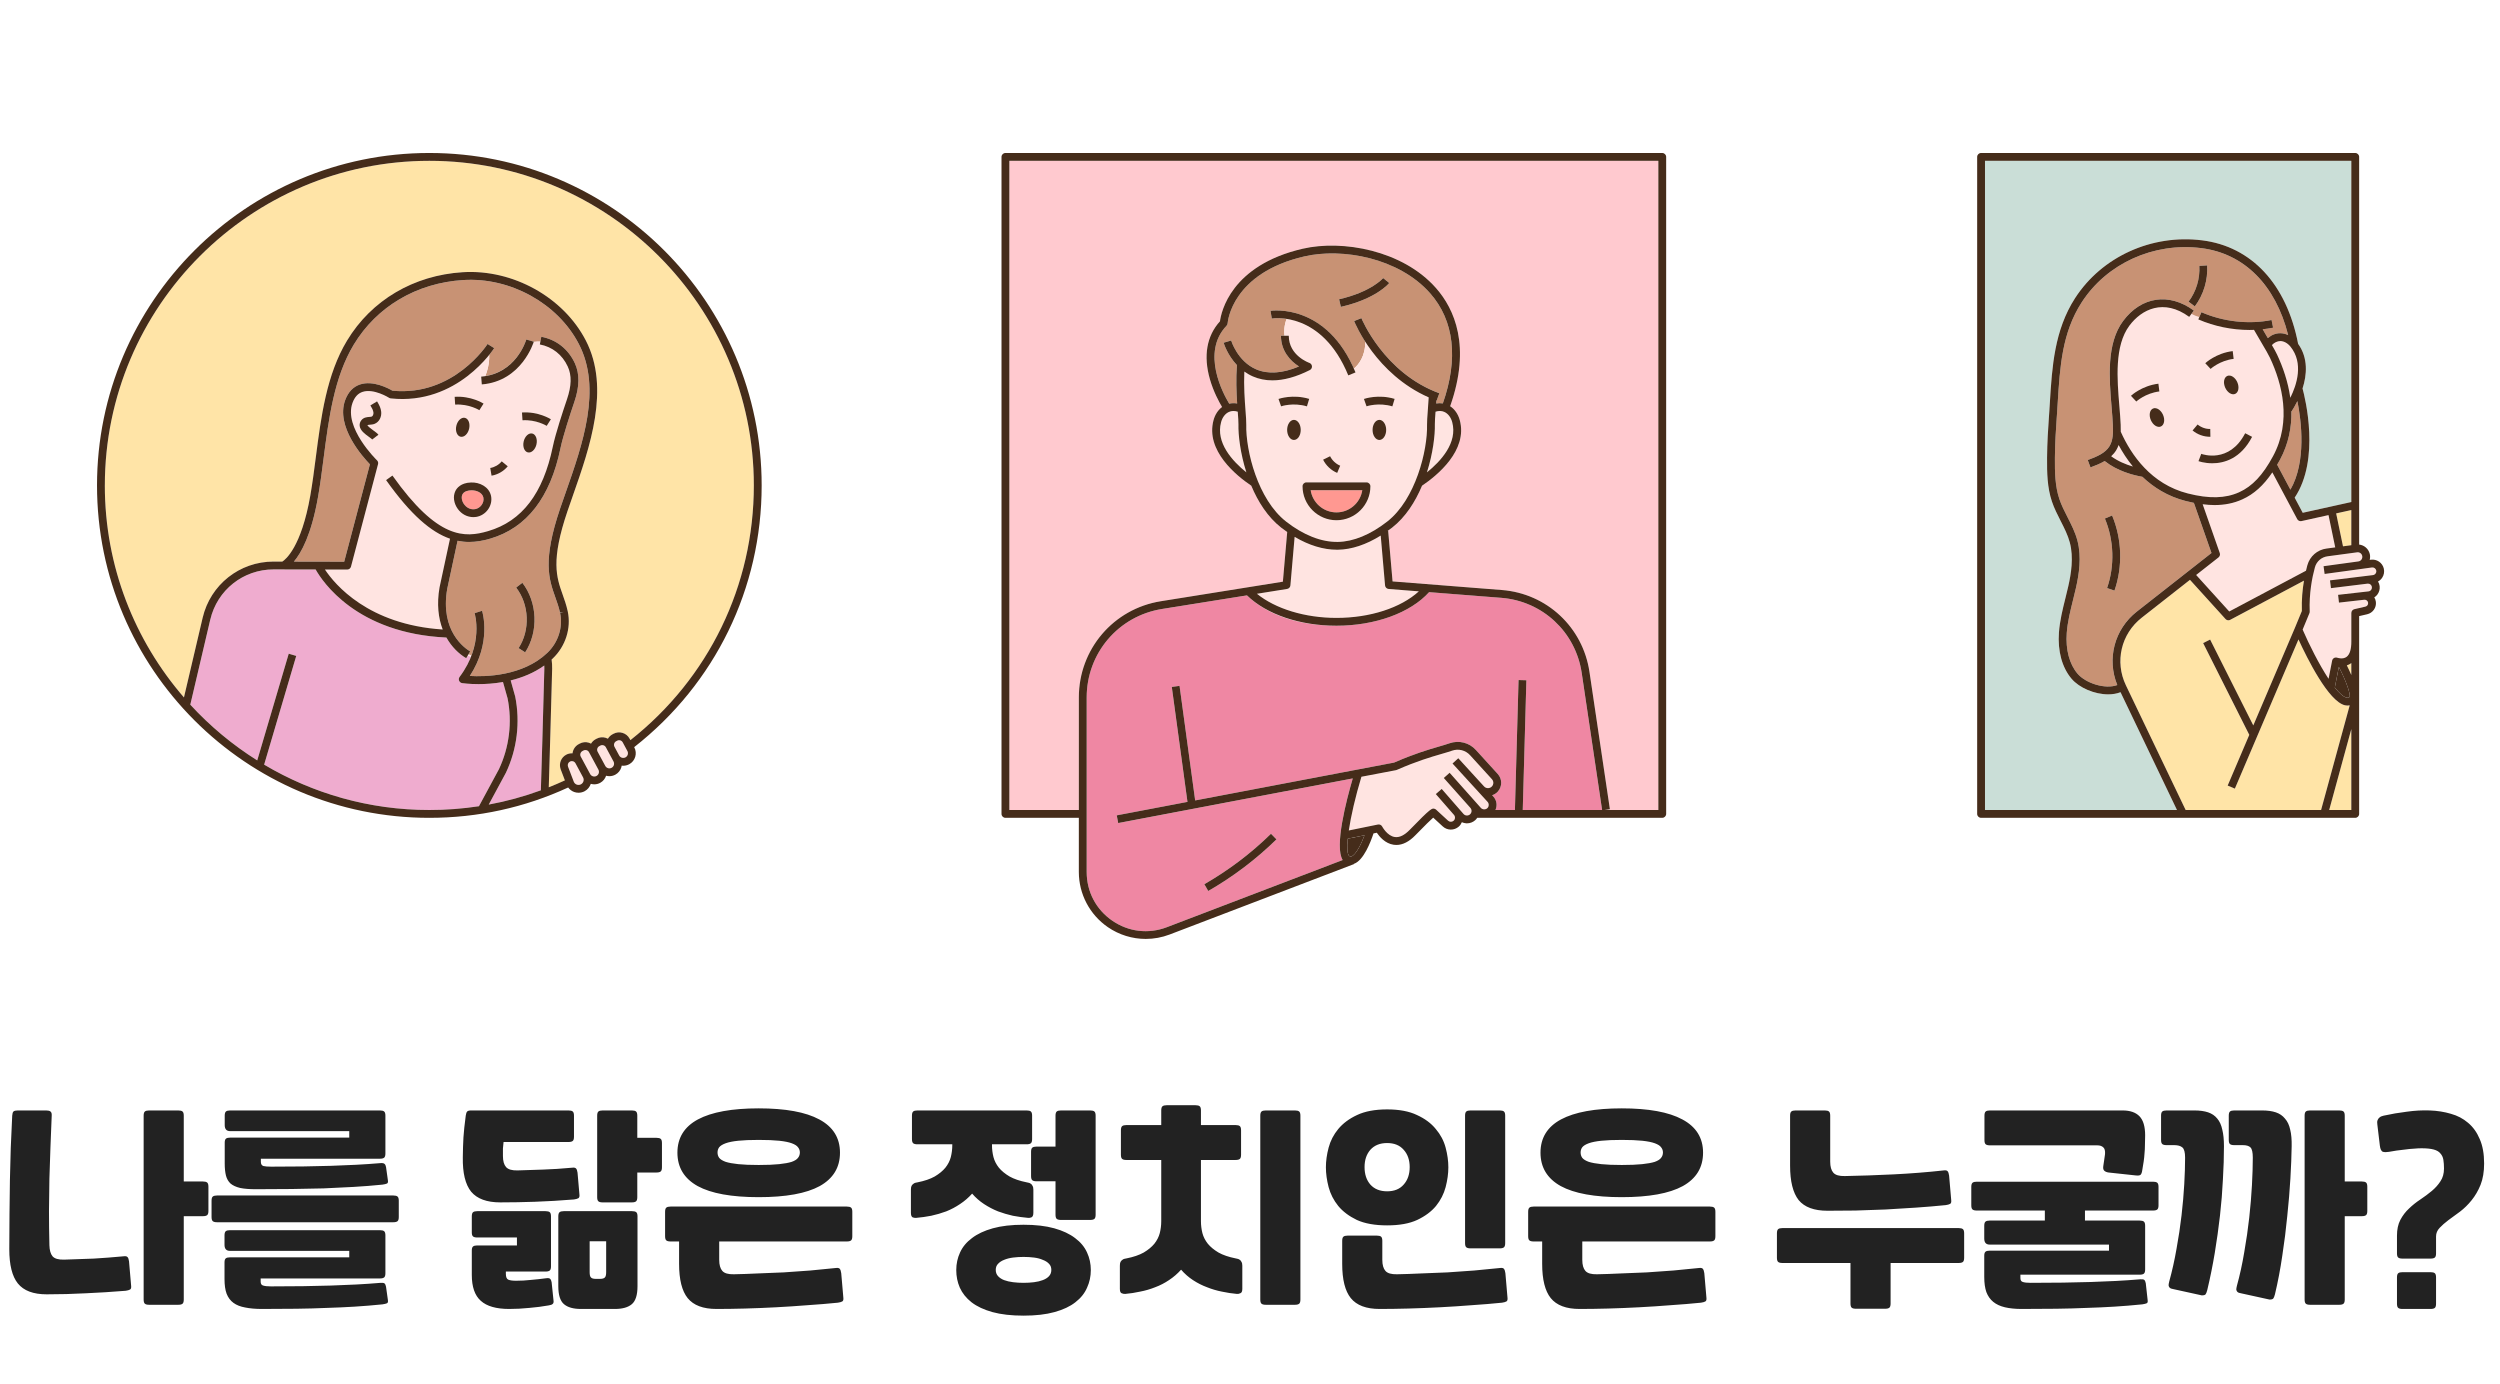 <svg width="670" height="371" viewBox="0 0 670 371" fill="none" xmlns="http://www.w3.org/2000/svg">
<path d="M17.161 337.584C19.924 337.509 22.574 337.416 25.113 337.304C27.651 337.155 30.321 336.949 33.121 336.688C33.644 336.613 33.998 336.688 34.185 336.912C34.371 337.099 34.502 337.472 34.577 338.032L35.137 344.528C35.212 345.088 35.118 345.443 34.857 345.592C34.596 345.741 34.203 345.853 33.681 345.928C29.985 346.227 26.419 346.451 22.985 346.6C19.587 346.787 16.097 346.88 12.513 346.88C8.929 346.88 6.353 345.909 4.785 343.968C3.254 342.064 2.489 339.003 2.489 334.784C2.489 331.499 2.508 328.325 2.545 325.264C2.582 322.203 2.62 319.216 2.657 316.304C2.732 313.392 2.806 310.517 2.881 307.68C2.993 304.805 3.124 301.912 3.273 299C3.31 298.44 3.422 298.067 3.609 297.88C3.833 297.693 4.206 297.6 4.729 297.6H12.401C12.924 297.6 13.297 297.693 13.521 297.88C13.782 298.067 13.894 298.44 13.857 299C13.745 301.837 13.633 304.656 13.521 307.456C13.409 310.219 13.316 313.019 13.241 315.856C13.204 318.693 13.166 321.587 13.129 324.536C13.129 327.485 13.166 330.547 13.241 333.72C13.278 335.064 13.558 336.053 14.081 336.688C14.641 337.323 15.668 337.621 17.161 337.584ZM55.857 324.536C55.857 325.096 55.745 325.469 55.521 325.656C55.297 325.843 54.923 325.936 54.401 325.936H49.249V348.28C49.249 348.84 49.137 349.213 48.913 349.4C48.689 349.587 48.316 349.68 47.793 349.68H39.953C39.43 349.68 39.057 349.587 38.833 349.4C38.609 349.213 38.497 348.84 38.497 348.28V299C38.497 298.44 38.609 298.067 38.833 297.88C39.057 297.693 39.43 297.6 39.953 297.6H47.793C48.316 297.6 48.689 297.693 48.913 297.88C49.137 298.067 49.249 298.44 49.249 299V316.64H54.401C54.923 316.64 55.297 316.733 55.521 316.92C55.745 317.107 55.857 317.48 55.857 318.04V324.536ZM56.697 321.792C56.697 321.232 56.809 320.859 57.033 320.672C57.257 320.485 57.63 320.392 58.153 320.392H105.417C105.94 320.392 106.313 320.485 106.537 320.672C106.761 320.859 106.873 321.232 106.873 321.792V326.16C106.873 326.72 106.761 327.093 106.537 327.28C106.313 327.467 105.94 327.56 105.417 327.56H58.153C57.63 327.56 57.257 327.467 57.033 327.28C56.809 327.093 56.697 326.72 56.697 326.16V321.792ZM103.961 316.36C104.036 316.808 103.942 317.088 103.681 317.2C103.42 317.312 103.028 317.405 102.505 317.48C99.929 317.741 97.334 317.947 94.721 318.096C92.145 318.245 89.475 318.376 86.713 318.488C83.987 318.563 81.132 318.619 78.145 318.656C75.158 318.693 71.966 318.712 68.569 318.712C66.852 318.712 65.451 318.6 64.369 318.376C63.286 318.115 62.428 317.723 61.793 317.2C61.196 316.64 60.785 315.931 60.561 315.072C60.337 314.176 60.225 313.093 60.225 311.824V306.224C60.225 305.701 60.337 305.347 60.561 305.16C60.785 304.973 61.158 304.88 61.681 304.88H93.601V303.144H61.681C60.71 303.144 60.225 302.603 60.225 301.52V299C60.225 298.44 60.337 298.067 60.561 297.88C60.785 297.693 61.158 297.6 61.681 297.6H101.833C102.356 297.6 102.729 297.693 102.953 297.88C103.177 298.067 103.289 298.44 103.289 299V309.136C103.289 309.696 103.177 310.069 102.953 310.256C102.729 310.443 102.356 310.536 101.833 310.536H69.913V311.376C69.913 311.973 70.137 312.347 70.585 312.496C71.033 312.608 71.724 312.664 72.657 312.664C75.793 312.664 78.668 312.645 81.281 312.608C83.894 312.571 86.377 312.515 88.729 312.44C91.081 312.365 93.321 312.272 95.449 312.16C97.614 312.048 99.798 311.899 102.001 311.712C102.524 311.675 102.878 311.749 103.065 311.936C103.252 312.085 103.382 312.365 103.457 312.776L103.961 316.36ZM103.961 348.448C104.036 348.896 103.942 349.176 103.681 349.288C103.42 349.4 103.028 349.493 102.505 349.568C99.929 349.829 97.427 350.035 95.001 350.184C92.574 350.333 90.091 350.445 87.553 350.52C85.014 350.632 82.326 350.707 79.489 350.744C76.689 350.781 73.59 350.8 70.193 350.8C68.475 350.8 66.982 350.669 65.713 350.408C64.444 350.184 63.398 349.773 62.577 349.176C61.755 348.579 61.139 347.757 60.729 346.712C60.355 345.704 60.169 344.397 60.169 342.792V338.312C60.169 337.789 60.281 337.435 60.505 337.248C60.729 337.061 61.102 336.968 61.625 336.968H93.601V335.232H61.625C60.654 335.232 60.169 334.691 60.169 333.608V331.088C60.169 330.528 60.281 330.155 60.505 329.968C60.729 329.781 61.102 329.688 61.625 329.688H101.833C102.356 329.688 102.729 329.781 102.953 329.968C103.177 330.155 103.289 330.528 103.289 331.088V341.224C103.289 341.784 103.177 342.157 102.953 342.344C102.729 342.531 102.356 342.624 101.833 342.624H69.857V343.464C69.857 344.061 70.081 344.416 70.529 344.528C70.977 344.677 71.668 344.752 72.601 344.752C75.737 344.752 78.612 344.733 81.225 344.696C83.876 344.659 86.377 344.603 88.729 344.528C91.081 344.453 93.321 344.36 95.449 344.248C97.614 344.136 99.798 343.987 102.001 343.8C102.524 343.763 102.878 343.819 103.065 343.968C103.252 344.155 103.382 344.453 103.457 344.864L103.961 348.448ZM134.955 306.056C134.88 306.691 134.824 307.269 134.787 307.792C134.787 308.315 134.787 308.987 134.787 309.808C134.787 311.152 135.067 312.141 135.627 312.776C136.187 313.411 137.214 313.709 138.707 313.672C140.91 313.597 143.187 313.523 145.539 313.448C147.928 313.373 150.523 313.205 153.323 312.944C153.846 312.869 154.2 312.944 154.387 313.168C154.574 313.355 154.704 313.728 154.779 314.288L155.283 320.056C155.358 320.616 155.264 320.971 155.003 321.12C154.742 321.269 154.35 321.381 153.827 321.456C150.131 321.755 146.659 321.96 143.411 322.072C140.2 322.184 137.083 322.24 134.059 322.24C130.475 322.24 127.88 321.288 126.275 319.384C124.707 317.443 123.96 314.363 124.035 310.144C124.035 309.099 124.054 308.165 124.091 307.344C124.128 306.485 124.166 305.645 124.203 304.824C124.278 304.003 124.352 303.144 124.427 302.248C124.539 301.315 124.67 300.232 124.819 299C124.894 298.44 125.024 298.067 125.211 297.88C125.398 297.693 125.752 297.6 126.275 297.6H152.371C152.894 297.6 153.267 297.693 153.491 297.88C153.715 298.067 153.827 298.44 153.827 299V304.656C153.827 305.216 153.715 305.589 153.491 305.776C153.267 305.963 152.894 306.056 152.371 306.056H134.955ZM170.851 344.696C170.851 347.048 170.347 348.653 169.339 349.512C168.331 350.371 166.819 350.8 164.803 350.8H155.675C153.659 350.8 152.147 350.371 151.139 349.512C150.131 348.653 149.627 347.048 149.627 344.696V325.992C149.627 325.432 149.739 325.059 149.963 324.872C150.187 324.685 150.56 324.592 151.083 324.592H169.395C169.918 324.592 170.291 324.685 170.515 324.872C170.739 325.059 170.851 325.432 170.851 325.992V344.696ZM148.339 348.504C148.414 348.952 148.339 349.269 148.115 349.456C147.928 349.643 147.574 349.773 147.051 349.848C145.371 350.147 143.635 350.371 141.843 350.52C140.051 350.707 138.259 350.8 136.467 350.8C132.995 350.8 130.456 350.072 128.851 348.616C127.246 347.197 126.443 344.883 126.443 341.672V335.12C126.443 334.597 126.555 334.243 126.779 334.056C127.003 333.869 127.376 333.776 127.899 333.776H138.539V331.648H127.899C127.376 331.648 127.003 331.555 126.779 331.368C126.555 331.181 126.443 330.827 126.443 330.304V325.992C126.443 325.432 126.555 325.059 126.779 324.872C127.003 324.685 127.376 324.592 127.899 324.592H146.211C146.734 324.592 147.107 324.685 147.331 324.872C147.555 325.059 147.667 325.432 147.667 325.992V339.376C147.667 339.936 147.555 340.309 147.331 340.496C147.107 340.683 146.734 340.776 146.211 340.776H135.571V341.392C135.571 342.251 135.795 342.773 136.243 342.96C136.691 343.147 137.382 343.24 138.315 343.24C139.659 343.24 140.984 343.165 142.291 343.016C143.635 342.904 144.998 342.755 146.379 342.568C146.902 342.493 147.256 342.549 147.443 342.736C147.63 342.923 147.76 343.221 147.835 343.632L148.339 348.504ZM161.499 322.24C160.976 322.24 160.603 322.147 160.379 321.96C160.155 321.773 160.043 321.4 160.043 320.84V299C160.043 298.44 160.155 298.067 160.379 297.88C160.603 297.693 160.976 297.6 161.499 297.6H169.339C169.862 297.6 170.235 297.693 170.459 297.88C170.683 298.067 170.795 298.44 170.795 299V304.936H175.947C176.47 304.936 176.843 305.029 177.067 305.216C177.291 305.403 177.403 305.776 177.403 306.336V312.832C177.403 313.392 177.291 313.765 177.067 313.952C176.843 314.139 176.47 314.232 175.947 314.232H170.795V320.84C170.795 321.4 170.683 321.773 170.459 321.96C170.235 322.147 169.862 322.24 169.339 322.24H161.499ZM160.827 342.736C161.462 342.736 161.891 342.605 162.115 342.344C162.339 342.12 162.451 341.653 162.451 340.944V332.656H158.027V340.944C158.027 341.653 158.139 342.12 158.363 342.344C158.587 342.605 159.016 342.736 159.651 342.736H160.827ZM178.243 324.76C178.243 324.2 178.355 323.827 178.579 323.64C178.803 323.453 179.176 323.36 179.699 323.36H226.963C227.486 323.36 227.859 323.453 228.083 323.64C228.307 323.827 228.419 324.2 228.419 324.76V331.312C228.419 331.872 228.307 332.245 228.083 332.432C227.859 332.619 227.486 332.712 226.963 332.712H192.747V337.64C192.747 338.984 193.027 339.973 193.587 340.608C194.147 341.243 195.174 341.541 196.667 341.504C198.683 341.467 200.83 341.392 203.107 341.28C205.384 341.205 207.699 341.112 210.051 341C212.44 340.851 214.811 340.683 217.163 340.496C219.515 340.272 221.792 340.048 223.995 339.824C224.518 339.749 224.872 339.824 225.059 340.048C225.246 340.272 225.376 340.664 225.451 341.224L226.011 347.72C226.086 348.28 225.992 348.635 225.731 348.784C225.47 348.933 225.078 349.045 224.555 349.12C221.979 349.381 219.272 349.605 216.435 349.792C213.635 350.016 210.816 350.203 207.979 350.352C205.179 350.501 202.416 350.613 199.691 350.688C196.966 350.763 194.408 350.8 192.019 350.8C188.435 350.8 185.859 349.829 184.291 347.888C182.76 345.984 181.995 342.923 181.995 338.704V332.712H179.699C179.176 332.712 178.803 332.619 178.579 332.432C178.355 332.245 178.243 331.872 178.243 331.312V324.76ZM203.331 320.84C196.051 320.84 190.6 319.851 186.979 317.872C183.358 315.856 181.547 312.869 181.547 308.912C181.547 304.955 183.376 301.987 187.035 300.008C190.731 298.029 196.163 297.04 203.331 297.04C210.499 297.04 215.912 298.029 219.571 300.008C223.267 301.987 225.115 304.955 225.115 308.912C225.115 312.869 223.304 315.856 219.683 317.872C216.062 319.851 210.611 320.84 203.331 320.84ZM203.331 312.216C205.571 312.216 207.4 312.141 208.819 311.992C210.238 311.843 211.358 311.637 212.179 311.376C213 311.077 213.56 310.723 213.859 310.312C214.195 309.901 214.363 309.416 214.363 308.856C214.363 308.333 214.195 307.867 213.859 307.456C213.56 307.045 213 306.691 212.179 306.392C211.358 306.093 210.238 305.869 208.819 305.72C207.4 305.571 205.571 305.496 203.331 305.496C201.091 305.496 199.262 305.571 197.843 305.72C196.424 305.869 195.304 306.093 194.483 306.392C193.662 306.691 193.083 307.045 192.747 307.456C192.448 307.867 192.299 308.333 192.299 308.856C192.299 309.416 192.448 309.901 192.747 310.312C193.083 310.723 193.662 311.077 194.483 311.376C195.304 311.637 196.424 311.843 197.843 311.992C199.262 312.141 201.091 312.216 203.331 312.216ZM274.309 352.592C271.061 352.592 268.28 352.275 265.965 351.64C263.688 351.005 261.821 350.128 260.365 349.008C258.947 347.888 257.901 346.581 257.229 345.088C256.595 343.632 256.277 342.064 256.277 340.384C256.277 338.704 256.613 337.136 257.285 335.68C257.957 334.187 259.021 332.899 260.477 331.816C261.933 330.696 263.8 329.819 266.077 329.184C268.355 328.549 271.099 328.232 274.309 328.232C277.52 328.232 280.264 328.549 282.541 329.184C284.819 329.819 286.685 330.696 288.141 331.816C289.597 332.899 290.661 334.187 291.333 335.68C292.005 337.136 292.341 338.704 292.341 340.384C292.341 342.064 292.005 343.632 291.333 345.088C290.699 346.581 289.653 347.888 288.197 349.008C286.779 350.128 284.912 351.005 282.597 351.64C280.32 352.275 277.557 352.592 274.309 352.592ZM244.405 299C244.405 298.44 244.517 298.067 244.741 297.88C244.965 297.693 245.339 297.6 245.861 297.6H275.149C275.672 297.6 276.045 297.693 276.269 297.88C276.493 298.067 276.605 298.44 276.605 299V305.272C276.605 305.832 276.493 306.205 276.269 306.392C276.045 306.579 275.672 306.672 275.149 306.672H265.853V306.896C265.853 307.979 265.984 309.043 266.245 310.088C266.507 311.096 266.992 312.048 267.701 312.944C268.411 313.803 269.363 314.587 270.557 315.296C271.752 315.968 273.283 316.491 275.149 316.864C275.299 316.901 275.467 316.939 275.653 316.976C275.877 317.013 276.083 317.107 276.269 317.256C276.456 317.368 276.605 317.555 276.717 317.816C276.867 318.04 276.941 318.376 276.941 318.824V325.04C276.941 325.712 276.755 326.123 276.381 326.272C276.045 326.384 275.747 326.421 275.485 326.384C274.179 326.272 272.835 326.085 271.453 325.824C270.109 325.525 268.784 325.133 267.477 324.648C266.171 324.125 264.92 323.472 263.725 322.688C262.531 321.904 261.467 320.971 260.533 319.888C259.563 320.971 258.48 321.904 257.285 322.688C256.128 323.472 254.896 324.125 253.589 324.648C252.283 325.133 250.939 325.525 249.557 325.824C248.213 326.085 246.888 326.272 245.581 326.384C245.32 326.421 245.003 326.384 244.629 326.272C244.293 326.123 244.125 325.712 244.125 325.04V318.824C244.125 318.376 244.181 318.04 244.293 317.816C244.443 317.555 244.611 317.368 244.797 317.256C244.984 317.107 245.171 317.013 245.357 316.976C245.581 316.939 245.768 316.901 245.917 316.864C247.784 316.491 249.315 315.968 250.509 315.296C251.704 314.587 252.656 313.803 253.365 312.944C254.075 312.048 254.56 311.096 254.821 310.088C255.083 309.043 255.213 307.979 255.213 306.896V306.672H245.861C245.339 306.672 244.965 306.579 244.741 306.392C244.517 306.205 244.405 305.832 244.405 305.272V299ZM284.333 326.944C283.811 326.944 283.437 326.851 283.213 326.664C282.989 326.477 282.877 326.104 282.877 325.544V316.584H277.781C277.259 316.584 276.885 316.491 276.661 316.304C276.437 316.117 276.325 315.744 276.325 315.184V308.688C276.325 308.128 276.437 307.755 276.661 307.568C276.885 307.381 277.259 307.288 277.781 307.288H282.877V299C282.877 298.44 282.989 298.067 283.213 297.88C283.437 297.693 283.811 297.6 284.333 297.6H292.173C292.696 297.6 293.069 297.693 293.293 297.88C293.517 298.067 293.629 298.44 293.629 299V325.544C293.629 326.104 293.517 326.477 293.293 326.664C293.069 326.851 292.696 326.944 292.173 326.944H284.333ZM274.309 343.8C275.28 343.8 276.213 343.744 277.109 343.632C278.005 343.52 278.789 343.333 279.461 343.072C280.171 342.811 280.731 342.456 281.141 342.008C281.552 341.56 281.757 341 281.757 340.328C281.757 339.656 281.552 339.115 281.141 338.704C280.731 338.256 280.171 337.901 279.461 337.64C278.789 337.341 278.005 337.136 277.109 337.024C276.213 336.912 275.28 336.856 274.309 336.856C273.339 336.856 272.405 336.912 271.509 337.024C270.613 337.136 269.811 337.341 269.101 337.64C268.429 337.901 267.888 338.256 267.477 338.704C267.067 339.115 266.861 339.656 266.861 340.328C266.861 341 267.067 341.56 267.477 342.008C267.888 342.456 268.429 342.811 269.101 343.072C269.811 343.333 270.613 343.52 271.509 343.632C272.405 343.744 273.339 343.8 274.309 343.8ZM300.405 302.92C300.405 302.36 300.517 301.987 300.741 301.8C300.965 301.613 301.339 301.52 301.861 301.52H311.213V297.6C311.213 297.04 311.325 296.667 311.549 296.48C311.773 296.293 312.147 296.2 312.669 296.2H320.397C320.92 296.2 321.293 296.293 321.517 296.48C321.741 296.667 321.853 297.04 321.853 297.6V301.52H331.149C331.672 301.52 332.045 301.613 332.269 301.8C332.493 301.987 332.605 302.36 332.605 302.92V309.472C332.605 310.032 332.493 310.405 332.269 310.592C332.045 310.779 331.672 310.872 331.149 310.872H321.853V327.28C321.853 328.363 321.984 329.427 322.245 330.472C322.507 331.48 322.992 332.432 323.701 333.328C324.411 334.187 325.363 334.971 326.557 335.68C327.752 336.352 329.283 336.875 331.149 337.248C331.299 337.285 331.467 337.323 331.653 337.36C331.877 337.397 332.083 337.491 332.269 337.64C332.456 337.752 332.605 337.939 332.717 338.2C332.867 338.424 332.941 338.76 332.941 339.208V345.424C332.941 346.096 332.755 346.488 332.381 346.6C332.045 346.749 331.747 346.805 331.485 346.768C330.179 346.656 328.835 346.451 327.453 346.152C326.109 345.891 324.784 345.499 323.477 344.976C322.171 344.491 320.92 343.856 319.725 343.072C318.531 342.288 317.467 341.355 316.533 340.272C315.563 341.355 314.48 342.288 313.285 343.072C312.128 343.856 310.896 344.491 309.589 344.976C308.283 345.499 306.939 345.891 305.557 346.152C304.213 346.451 302.888 346.656 301.581 346.768C301.32 346.805 301.003 346.749 300.629 346.6C300.293 346.488 300.125 346.096 300.125 345.424V339.208C300.125 338.76 300.181 338.424 300.293 338.2C300.443 337.939 300.611 337.752 300.797 337.64C300.984 337.491 301.171 337.397 301.357 337.36C301.581 337.323 301.768 337.285 301.917 337.248C303.784 336.875 305.315 336.352 306.509 335.68C307.704 334.971 308.656 334.187 309.365 333.328C310.075 332.432 310.56 331.48 310.821 330.472C311.083 329.427 311.213 328.363 311.213 327.28V310.872H301.861C301.339 310.872 300.965 310.779 300.741 310.592C300.517 310.405 300.405 310.032 300.405 309.472V302.92ZM339.213 349.68C338.691 349.68 338.317 349.587 338.093 349.4C337.869 349.213 337.757 348.84 337.757 348.28V299C337.757 298.44 337.869 298.067 338.093 297.88C338.317 297.693 338.691 297.6 339.213 297.6H347.053C347.576 297.6 347.949 297.693 348.173 297.88C348.397 298.067 348.509 298.44 348.509 299V348.28C348.509 348.84 348.397 349.213 348.173 349.4C347.949 349.587 347.576 349.68 347.053 349.68H339.213ZM394.093 334.56C393.571 334.56 393.197 334.467 392.973 334.28C392.749 334.093 392.637 333.72 392.637 333.16V299C392.637 298.44 392.749 298.067 392.973 297.88C393.197 297.693 393.571 297.6 394.093 297.6H401.933C402.456 297.6 402.829 297.693 403.053 297.88C403.277 298.067 403.389 298.44 403.389 299V333.16C403.389 333.72 403.277 334.093 403.053 334.28C402.829 334.467 402.456 334.56 401.933 334.56H394.093ZM404.005 347.72C404.08 348.28 403.987 348.635 403.725 348.784C403.464 348.933 403.072 349.045 402.549 349.12C399.973 349.381 397.267 349.605 394.429 349.792C391.592 350.016 388.736 350.203 385.861 350.352C383.024 350.501 380.224 350.613 377.461 350.688C374.699 350.763 372.123 350.8 369.733 350.8C366.149 350.8 363.573 349.829 362.005 347.888C360.475 345.984 359.709 342.923 359.709 338.704V332.544C359.709 331.984 359.821 331.611 360.045 331.424C360.269 331.237 360.643 331.144 361.165 331.144H369.005C369.528 331.144 369.901 331.237 370.125 331.424C370.349 331.611 370.461 331.984 370.461 332.544V337.64C370.461 338.984 370.741 339.973 371.301 340.608C371.861 341.243 372.888 341.541 374.381 341.504C376.397 341.467 378.563 341.392 380.877 341.28C383.192 341.205 385.544 341.112 387.933 341C390.323 340.851 392.712 340.683 395.101 340.496C397.491 340.272 399.787 340.048 401.989 339.824C402.512 339.749 402.867 339.824 403.053 340.048C403.24 340.272 403.371 340.664 403.445 341.224L404.005 347.72ZM371.749 297.32C374.997 297.32 377.667 297.824 379.757 298.832C381.885 299.803 383.565 301.053 384.797 302.584C386.067 304.077 386.944 305.739 387.429 307.568C387.915 309.397 388.157 311.152 388.157 312.832C388.157 314.512 387.915 316.285 387.429 318.152C386.944 319.981 386.085 321.661 384.853 323.192C383.621 324.685 381.941 325.936 379.813 326.944C377.723 327.915 375.035 328.4 371.749 328.4C368.464 328.4 365.757 327.915 363.629 326.944C361.539 325.936 359.877 324.685 358.645 323.192C357.413 321.661 356.555 319.981 356.069 318.152C355.584 316.285 355.341 314.512 355.341 312.832C355.341 311.152 355.584 309.397 356.069 307.568C356.555 305.739 357.413 304.077 358.645 302.584C359.915 301.053 361.595 299.803 363.685 298.832C365.813 297.824 368.501 297.32 371.749 297.32ZM371.749 319.272C373.653 319.272 375.128 318.675 376.173 317.48C377.256 316.285 377.797 314.717 377.797 312.776C377.797 310.872 377.256 309.323 376.173 308.128C375.128 306.933 373.653 306.336 371.749 306.336C369.845 306.336 368.352 306.933 367.269 308.128C366.224 309.323 365.701 310.872 365.701 312.776C365.701 314.717 366.224 316.285 367.269 317.48C368.352 318.675 369.845 319.272 371.749 319.272ZM409.549 324.76C409.549 324.2 409.661 323.827 409.885 323.64C410.109 323.453 410.483 323.36 411.005 323.36H458.269C458.792 323.36 459.165 323.453 459.389 323.64C459.613 323.827 459.725 324.2 459.725 324.76V331.312C459.725 331.872 459.613 332.245 459.389 332.432C459.165 332.619 458.792 332.712 458.269 332.712H424.053V337.64C424.053 338.984 424.333 339.973 424.893 340.608C425.453 341.243 426.48 341.541 427.973 341.504C429.989 341.467 432.136 341.392 434.413 341.28C436.691 341.205 439.005 341.112 441.357 341C443.747 340.851 446.117 340.683 448.469 340.496C450.821 340.272 453.099 340.048 455.301 339.824C455.824 339.749 456.179 339.824 456.365 340.048C456.552 340.272 456.683 340.664 456.757 341.224L457.317 347.72C457.392 348.28 457.299 348.635 457.037 348.784C456.776 348.933 456.384 349.045 455.861 349.12C453.285 349.381 450.579 349.605 447.741 349.792C444.941 350.016 442.123 350.203 439.285 350.352C436.485 350.501 433.723 350.613 430.997 350.688C428.272 350.763 425.715 350.8 423.325 350.8C419.741 350.8 417.165 349.829 415.597 347.888C414.067 345.984 413.301 342.923 413.301 338.704V332.712H411.005C410.483 332.712 410.109 332.619 409.885 332.432C409.661 332.245 409.549 331.872 409.549 331.312V324.76ZM434.637 320.84C427.357 320.84 421.907 319.851 418.285 317.872C414.664 315.856 412.853 312.869 412.853 308.912C412.853 304.955 414.683 301.987 418.341 300.008C422.037 298.029 427.469 297.04 434.637 297.04C441.805 297.04 447.219 298.029 450.877 300.008C454.573 301.987 456.421 304.955 456.421 308.912C456.421 312.869 454.611 315.856 450.989 317.872C447.368 319.851 441.917 320.84 434.637 320.84ZM434.637 312.216C436.877 312.216 438.707 312.141 440.125 311.992C441.544 311.843 442.664 311.637 443.485 311.376C444.307 311.077 444.867 310.723 445.165 310.312C445.501 309.901 445.669 309.416 445.669 308.856C445.669 308.333 445.501 307.867 445.165 307.456C444.867 307.045 444.307 306.691 443.485 306.392C442.664 306.093 441.544 305.869 440.125 305.72C438.707 305.571 436.877 305.496 434.637 305.496C432.397 305.496 430.568 305.571 429.149 305.72C427.731 305.869 426.611 306.093 425.789 306.392C424.968 306.691 424.389 307.045 424.053 307.456C423.755 307.867 423.605 308.333 423.605 308.856C423.605 309.416 423.755 309.901 424.053 310.312C424.389 310.723 424.968 311.077 425.789 311.376C426.611 311.637 427.731 311.843 429.149 311.992C430.568 312.141 432.397 312.216 434.637 312.216ZM476.216 330.528C476.216 329.968 476.328 329.595 476.552 329.408C476.776 329.221 477.149 329.128 477.672 329.128H524.936C525.458 329.128 525.832 329.221 526.056 329.408C526.28 329.595 526.392 329.968 526.392 330.528V337.08C526.392 337.64 526.28 338.013 526.056 338.2C525.832 338.387 525.458 338.48 524.936 338.48H506.68V349.344C506.68 349.904 506.568 350.277 506.344 350.464C506.12 350.651 505.746 350.744 505.224 350.744H497.384C496.861 350.744 496.488 350.651 496.264 350.464C496.04 350.277 495.928 349.904 495.928 349.344V338.48H477.672C477.149 338.48 476.776 338.387 476.552 338.2C476.328 338.013 476.216 337.64 476.216 337.08V330.528ZM522.92 321.568C522.994 322.128 522.901 322.483 522.64 322.632C522.378 322.781 521.986 322.893 521.464 322.968C518.888 323.229 516.237 323.453 513.512 323.64C510.786 323.827 508.061 323.995 505.336 324.144C502.61 324.256 499.922 324.349 497.272 324.424C494.658 324.461 492.157 324.48 489.768 324.48C486.184 324.48 483.608 323.528 482.04 321.624C480.509 319.683 479.744 316.603 479.744 312.384V299C479.744 298.44 479.856 298.067 480.08 297.88C480.304 297.693 480.677 297.6 481.2 297.6H489.04C489.562 297.6 489.936 297.693 490.16 297.88C490.384 298.067 490.496 298.44 490.496 299V311.32C490.496 312.664 490.776 313.653 491.336 314.288C491.896 314.923 492.922 315.221 494.416 315.184C498.485 315.109 502.816 314.96 507.408 314.736C512 314.512 516.498 314.157 520.904 313.672C521.426 313.597 521.781 313.672 521.968 313.896C522.154 314.12 522.285 314.512 522.36 315.072L522.92 321.568ZM528.307 318.096C528.307 317.536 528.419 317.163 528.643 316.976C528.867 316.789 529.24 316.696 529.763 316.696H577.027C577.549 316.696 577.923 316.789 578.147 316.976C578.371 317.163 578.483 317.536 578.483 318.096V323.024C578.483 323.584 578.371 323.957 578.147 324.144C577.923 324.331 577.549 324.424 577.027 324.424H558.771V327.112H573.443C573.965 327.112 574.339 327.205 574.563 327.392C574.787 327.579 574.899 327.952 574.899 328.512V340.216C574.899 340.776 574.787 341.149 574.563 341.336C574.339 341.523 573.965 341.616 573.443 341.616H541.467V342.512C541.467 343.109 541.691 343.464 542.139 343.576C542.587 343.725 543.277 343.8 544.211 343.8C547.347 343.8 550.221 343.781 552.835 343.744C555.485 343.707 557.987 343.651 560.339 343.576C562.691 343.501 564.931 343.408 567.059 343.296C569.224 343.184 571.408 343.035 573.611 342.848C574.133 342.811 574.488 342.867 574.675 343.016C574.861 343.203 574.992 343.501 575.067 343.912L575.571 348.448C575.645 348.896 575.552 349.176 575.291 349.288C575.029 349.4 574.637 349.493 574.115 349.568C571.539 349.829 569.037 350.035 566.611 350.184C564.184 350.333 561.701 350.445 559.163 350.52C556.624 350.632 553.936 350.707 551.099 350.744C548.299 350.781 545.2 350.8 541.803 350.8C540.085 350.8 538.592 350.651 537.323 350.352C536.053 350.053 535.008 349.568 534.187 348.896C533.365 348.224 532.749 347.347 532.339 346.264C531.965 345.181 531.779 343.837 531.779 342.232V336.52C531.779 335.997 531.891 335.643 532.115 335.456C532.339 335.269 532.712 335.176 533.235 335.176H565.211V333.552H533.235C532.264 333.552 531.779 333.011 531.779 331.928V328.512C531.779 327.952 531.891 327.579 532.115 327.392C532.339 327.205 532.712 327.112 533.235 327.112H548.019V324.424H529.763C529.24 324.424 528.867 324.331 528.643 324.144C528.419 323.957 528.307 323.584 528.307 323.024V318.096ZM563.699 312.384C563.773 311.861 563.848 311.357 563.923 310.872C563.997 310.349 564.072 309.827 564.147 309.304C564.221 308.408 564.053 307.792 563.643 307.456C563.269 307.12 562.747 306.952 562.075 306.952H533.291C532.768 306.952 532.395 306.859 532.171 306.672C531.947 306.485 531.835 306.112 531.835 305.552V299C531.835 298.44 531.947 298.067 532.171 297.88C532.395 297.693 532.768 297.6 533.291 297.6H568.851C570.867 297.6 572.379 298.123 573.387 299.168C574.395 300.213 574.899 301.912 574.899 304.264C574.899 305.235 574.88 306.112 574.843 306.896C574.843 307.643 574.805 308.371 574.731 309.08C574.693 309.789 574.619 310.517 574.507 311.264C574.395 311.973 574.264 312.776 574.115 313.672C574.04 314.232 573.891 314.624 573.667 314.848C573.443 315.035 573.013 315.091 572.379 315.016L565.099 314.232C564.576 314.157 564.184 313.989 563.923 313.728C563.661 313.467 563.587 313.019 563.699 312.384ZM634.438 324.536C634.438 325.096 634.326 325.469 634.102 325.656C633.877 325.843 633.504 325.936 632.981 325.936H628.39V348.28C628.39 348.84 628.278 349.213 628.053 349.4C627.829 349.587 627.456 349.68 626.934 349.68H619.094C618.571 349.68 618.198 349.587 617.973 349.4C617.749 349.213 617.637 348.84 617.637 348.28V299C617.637 298.44 617.749 298.067 617.973 297.88C618.198 297.693 618.571 297.6 619.094 297.6H626.934C627.456 297.6 627.829 297.693 628.053 297.88C628.278 298.067 628.39 298.44 628.39 299V316.64H632.981C633.504 316.64 633.877 316.733 634.102 316.92C634.326 317.107 634.438 317.48 634.438 318.04V324.536ZM597.309 299C597.309 298.44 597.421 298.067 597.645 297.88C597.869 297.693 598.243 297.6 598.765 297.6H606.269C607.688 297.6 608.901 297.768 609.909 298.104C610.917 298.44 611.739 299 612.374 299.784C613.046 300.531 613.512 301.52 613.773 302.752C614.072 303.947 614.203 305.421 614.166 307.176C614.128 309.715 614.016 312.589 613.829 315.8C613.643 319.011 613.363 322.371 612.989 325.88C612.653 329.389 612.205 332.955 611.646 336.576C611.123 340.16 610.469 343.595 609.685 346.88C609.536 347.44 609.387 347.813 609.238 348C609.088 348.187 608.752 348.28 608.23 348.28L600.837 346.656C600.576 346.619 600.333 346.563 600.109 346.488C599.923 346.451 599.755 346.357 599.605 346.208C599.456 346.059 599.363 345.853 599.325 345.592C599.325 345.368 599.381 345.032 599.493 344.584C600.277 341.747 600.931 338.76 601.453 335.624C602.013 332.451 602.461 329.352 602.797 326.328C603.133 323.267 603.376 320.355 603.525 317.592C603.675 314.792 603.75 312.347 603.75 310.256C603.75 308.837 603.544 307.923 603.133 307.512C602.723 307.101 602.032 306.896 601.061 306.896H598.765C598.243 306.896 597.869 306.803 597.645 306.616C597.421 306.429 597.309 306.056 597.309 305.496V299ZM579.165 299C579.165 298.44 579.277 298.067 579.501 297.88C579.725 297.693 580.099 297.6 580.621 297.6H588.125C589.544 297.6 590.757 297.768 591.765 298.104C592.773 298.44 593.595 299 594.229 299.784C594.864 300.531 595.312 301.52 595.573 302.752C595.872 303.947 596.021 305.421 596.021 307.176C596.021 309.976 595.928 312.944 595.741 316.08C595.592 319.216 595.331 322.445 594.957 325.768C594.584 329.053 594.117 332.395 593.557 335.792C592.997 339.152 592.325 342.475 591.541 345.76C591.392 346.32 591.243 346.693 591.093 346.88C590.944 347.067 590.608 347.16 590.085 347.16L582.693 345.536C582.432 345.499 582.189 345.443 581.965 345.368C581.779 345.331 581.611 345.237 581.461 345.088C581.312 344.939 581.219 344.733 581.181 344.472C581.181 344.248 581.237 343.912 581.349 343.464C582.133 340.627 582.787 337.696 583.309 334.672C583.869 331.611 584.317 328.624 584.653 325.712C584.989 322.8 585.232 320.019 585.381 317.368C585.531 314.717 585.605 312.347 585.605 310.256C585.605 308.837 585.363 307.923 584.877 307.512C584.392 307.101 583.664 306.896 582.693 306.896H580.621C580.099 306.896 579.725 306.803 579.501 306.616C579.277 306.429 579.165 306.056 579.165 305.496V299ZM643.846 350.8C643.323 350.8 642.95 350.707 642.726 350.52C642.502 350.333 642.39 349.96 642.39 349.4V342.344C642.39 341.784 642.502 341.411 642.726 341.224C642.95 341.037 643.323 340.944 643.846 340.944H651.406C651.928 340.944 652.302 341.037 652.526 341.224C652.75 341.411 652.862 341.784 652.862 342.344V349.4C652.862 349.96 652.75 350.333 652.526 350.52C652.302 350.707 651.928 350.8 651.406 350.8H643.846ZM642.39 331.144C642.39 329.501 642.688 328.101 643.286 326.944C643.92 325.749 644.704 324.723 645.638 323.864C646.571 322.968 647.579 322.165 648.662 321.456C649.782 320.709 650.808 319.944 651.742 319.16C652.675 318.376 653.44 317.517 654.038 316.584C654.672 315.651 654.99 314.512 654.99 313.168C654.99 312.272 654.934 311.488 654.822 310.816C654.71 310.144 654.448 309.584 654.038 309.136C653.664 308.651 653.067 308.296 652.246 308.072C651.424 307.848 650.323 307.736 648.942 307.736C648.344 307.736 647.654 307.773 646.87 307.848C646.123 307.885 645.358 307.96 644.574 308.072C643.79 308.147 643.024 308.24 642.278 308.352C641.531 308.464 640.859 308.576 640.262 308.688C639.627 308.8 639.086 308.8 638.638 308.688C638.19 308.539 637.91 307.979 637.798 307.008L637.126 301.352C637.051 300.904 637.07 300.531 637.182 300.232C637.294 299.933 637.443 299.709 637.63 299.56C637.816 299.373 638.022 299.243 638.246 299.168C638.47 299.093 638.656 299.037 638.806 299C640.822 298.552 642.894 298.197 645.022 297.936C647.15 297.637 649.203 297.525 651.182 297.6C653.198 297.675 655.083 297.973 656.838 298.496C658.592 298.981 660.123 299.784 661.43 300.904C662.774 302.024 663.819 303.48 664.566 305.272C665.35 307.027 665.742 309.211 665.742 311.824C665.742 314.027 665.424 315.931 664.79 317.536C664.155 319.104 663.352 320.485 662.382 321.68C661.448 322.837 660.422 323.845 659.302 324.704C658.182 325.525 657.136 326.291 656.166 327C655.232 327.709 654.448 328.4 653.814 329.072C653.179 329.744 652.862 330.509 652.862 331.368V335.904C652.862 336.464 652.75 336.837 652.526 337.024C652.302 337.211 651.928 337.304 651.406 337.304H643.846C643.323 337.304 642.95 337.211 642.726 337.024C642.502 336.837 642.39 336.464 642.39 335.904V331.144Z" fill="#222222"/>
<g clip-path="url(#clip0_9_494)">
<path d="M289.13 186.916C289.13 174.015 298.374 163.172 311.109 161.132L343.811 155.893L344.97 142.587C344.437 142.217 343.906 141.837 343.379 141.425C339.721 138.569 337.131 134.452 335.339 130.171C331.321 127.465 323.02 120.74 325.229 112.59C325.631 111.112 326.442 109.884 327.512 109.078C326.703 107.731 325.207 104.974 324.244 101.605C322.461 95.367 323.397 90.018 326.951 86.108C327.267 83.686 329.833 71.121 349.135 66.659C359.786 64.198 375.93 67.062 384.865 77.22C389.758 82.782 394.319 92.766 388.645 108.872C389.86 109.665 390.78 110.978 391.218 112.589C393.428 120.739 385.125 127.465 381.107 130.171C379.314 134.452 376.725 138.569 373.067 141.425C372.669 141.735 372.269 142.016 371.867 142.304L372.03 142.29L373.209 155.824L402.494 158.126C414.54 159.072 424.195 168.083 425.973 180.038L431.451 216.872L430.029 217.083H444.437V43.101H270.505V217.08H289.129V186.915L289.13 186.916Z" fill="#FFC9CF"/>
<path d="M336.86 159.13C341.809 163.151 349.735 165.594 358.174 165.594C367.186 165.594 375.391 162.906 380.25 158.481L372.158 157.845C371.647 157.805 371.239 157.4 371.195 156.889L370.033 143.533C366.153 145.955 362.244 147.268 358.579 147.326C358.491 147.326 358.401 147.327 358.313 147.327C354.644 147.327 350.782 146.141 346.963 143.874L345.83 156.889C345.789 157.368 345.426 157.758 344.951 157.834L336.861 159.13H336.86Z" fill="#FFE4E1"/>
<path d="M396.592 209.519L397.727 210.759C398.001 211.059 398.375 211.223 398.781 211.223H398.787C399.195 211.223 399.57 211.054 399.844 210.751C400.338 210.202 400.335 209.378 399.838 208.83L393.991 202.413C392.775 201.06 390.881 200.58 389.161 201.182C388.289 201.488 387.322 201.769 386.204 202.095C383.465 202.894 379.714 203.986 374.339 206.343C374.268 206.374 374.192 206.397 374.114 206.412L364.861 208.173C363.235 213.56 362.056 218.687 361.479 222.568L369.292 220.972C369.751 220.879 370.221 221.103 370.435 221.521C370.447 221.544 371.754 224.021 373.807 224.322C375.045 224.509 376.393 223.853 377.819 222.384C383.584 216.449 383.801 216.528 384.518 216.779C384.661 216.829 384.788 216.908 384.896 217.01L388.086 219.943C388.502 220.327 389.138 220.334 389.566 219.96C390.022 219.559 390.067 218.862 389.669 218.402L386.642 214.932L386.162 214.381L384.797 212.817L386.378 211.438L389.264 214.748L391.248 217.022C391.248 217.022 391.248 217.024 391.249 217.025L392.223 218.141C392.439 218.387 392.738 218.536 393.067 218.557C393.395 218.577 393.71 218.471 393.958 218.255C394.204 218.037 394.352 217.737 394.372 217.409C394.391 217.082 394.282 216.767 394.066 216.52L388.674 210.458L386.934 208.501L388.501 207.106L395.631 215.122C395.631 215.122 395.633 215.125 395.634 215.125L396.872 216.517C397.337 217.042 398.215 217.041 398.68 216.517C399.093 216.053 399.087 215.358 398.668 214.899L395.045 210.939L390.855 206.358L389.275 204.629L390.823 203.213L396.594 209.522L396.592 209.519Z" fill="#FFE4E1"/>
<path d="M361.632 229.417C361.868 229.578 362.02 229.574 362.189 229.513C363.349 229.1 364.738 226.392 365.699 223.847L361.2 224.766C360.948 227.323 361.068 229.027 361.634 229.415L361.632 229.417Z" fill="#452C1A"/>
<path d="M402.33 160.216L382.994 158.697C377.975 164.254 368.542 167.694 358.174 167.694C347.806 167.694 339.426 164.659 334.186 159.559L311.439 163.203C299.727 165.079 291.226 175.051 291.226 186.916V233.693C291.226 238.985 293.725 243.74 298.082 246.74C302.44 249.741 307.774 250.383 312.712 248.49L359.834 230.489C357.583 226.919 360.792 214.564 362.536 208.617L299.676 220.578L299.284 218.516L318.238 214.909L314.037 184.099L316.116 183.816L320.302 214.517L373.606 204.375C379.048 201.997 382.841 200.891 385.616 200.082C386.707 199.764 387.648 199.49 388.467 199.203C390.987 198.32 393.766 199.028 395.545 201.005L401.387 207.418C402.614 208.766 402.619 210.803 401.401 212.155C400.988 212.613 400.461 212.933 399.887 213.123L400.213 213.479C401.131 214.483 401.311 215.9 400.771 217.08H405.995L406.97 182.252L409.068 182.311L408.094 217.08H429.36L423.895 180.344C422.262 169.363 413.393 161.085 402.328 160.215L402.33 160.216ZM340.623 223.452L342.09 224.95C336.614 230.317 330.463 234.971 323.807 238.785L322.764 236.964C329.265 233.241 335.272 228.694 340.623 223.453V223.452Z" fill="#EF87A3"/>
<path d="M331.716 110.336C330.878 110.065 330.069 110.076 329.348 110.403C328.367 110.847 327.605 111.845 327.254 113.138C325.76 118.645 330.299 123.591 334.024 126.592C332.41 121.506 331.832 116.608 331.902 113.721C331.919 113.018 331.829 111.833 331.716 110.336Z" fill="#FFE4E1"/>
<path d="M384.728 110.336C384.616 111.834 384.526 113.02 384.543 113.721C384.613 116.608 384.033 121.507 382.421 126.593C386.146 123.591 390.686 118.645 389.192 113.138C388.842 111.844 388.079 110.847 387.098 110.403C386.377 110.076 385.566 110.065 384.728 110.336Z" fill="#FFE4E1"/>
<path d="M358.174 137.323C361.677 137.323 364.585 134.735 365.093 131.372H351.254C351.762 134.735 354.671 137.323 358.173 137.323H358.174Z" fill="#FF9891"/>
<path d="M383.289 78.606C374.892 69.061 359.669 66.379 349.606 68.704C330.24 73.178 329.043 86.096 329.001 86.642C328.983 86.884 328.881 87.115 328.712 87.292C321.842 94.482 327.801 105.499 329.424 108.179C330.111 108.019 330.831 108.002 331.558 108.13C331.358 105.165 331.2 101.46 331.495 97.842C328.929 95.124 327.986 92.029 327.932 91.845L329.944 91.25C329.961 91.307 331.655 96.826 336.634 98.971C339.816 100.337 343.675 100.082 348.13 98.211C345.844 96.774 343.295 94.076 343.295 89.974H344.247C344.127 88.95 344.108 87.261 344.823 85.46C342.577 85.116 341.022 85.34 340.841 85.37L340.499 83.3C340.647 83.274 355.024 81.117 362.839 98.802C364.064 97.762 365.931 95.522 365.886 91.57C363.932 88.538 363 86.274 362.905 86.035L364.854 85.255C364.913 85.401 370.912 99.977 385.741 105.381L385.023 107.352C384.995 107.342 384.968 107.331 384.941 107.32C384.924 107.593 384.907 107.864 384.889 108.125C385.494 108.019 386.097 108.011 386.679 108.105C390.883 96.113 389.729 85.923 383.289 78.602V78.606ZM359.346 82.244L358.881 80.199C367.546 78.225 370.655 74.561 370.685 74.525L372.314 75.847C372.174 76.019 368.801 80.09 359.346 82.244Z" fill="#C89274"/>
<path d="M362.839 98.805C362.986 99.137 363.135 99.463 363.277 99.809L361.336 100.607C356.635 89.137 349.33 86.155 344.823 85.465C344.107 87.266 344.127 88.953 344.247 89.978H345.392C345.392 95.328 350.843 97.229 350.898 97.248C351.298 97.383 351.579 97.745 351.608 98.166C351.637 98.588 351.412 98.986 351.035 99.178C347.394 101.019 344.04 101.941 341.007 101.941C339.141 101.941 337.397 101.591 335.781 100.891C334.93 100.523 334.172 100.071 333.482 99.578C333.301 103.442 333.585 107.249 333.804 110.144C333.923 111.717 334.017 112.96 333.997 113.772C333.827 120.765 337.1 133.86 344.667 139.769C349.33 143.408 354.116 145.298 358.544 145.228C362.708 145.163 367.284 143.275 371.774 139.769C379.341 133.862 382.614 120.763 382.444 113.772C382.424 112.96 382.518 111.717 382.637 110.144C382.719 109.062 382.81 107.821 382.885 106.49C374.314 102.711 368.888 96.231 365.885 91.573C365.929 95.525 364.063 97.765 362.837 98.805H362.839ZM356.466 122.265C357.024 123.395 358.011 124.322 359.173 124.807L358.366 126.744C356.743 126.065 355.365 124.772 354.585 123.196L356.466 122.265ZM343.331 108.897L342.635 106.916C342.79 106.861 346.498 105.585 350.866 106.902L350.261 108.91C346.576 107.801 343.363 108.884 343.331 108.897ZM346.775 117.915C345.766 117.915 344.948 116.707 344.948 115.219C344.948 113.731 345.766 112.523 346.775 112.523C347.783 112.523 348.601 113.731 348.601 115.219C348.601 116.707 347.783 117.915 346.775 117.915ZM358.174 139.421C353.16 139.421 349.079 135.339 349.079 130.322C349.079 129.742 349.549 129.272 350.128 129.272H366.221C366.801 129.272 367.271 129.741 367.271 130.322C367.271 135.338 363.19 139.421 358.176 139.421H358.174ZM369.671 117.915C368.662 117.915 367.844 116.707 367.844 115.219C367.844 113.731 368.662 112.523 369.671 112.523C370.679 112.523 371.497 113.731 371.497 115.219C371.497 116.707 370.679 117.915 369.671 117.915ZM373.762 106.902L373.157 108.91C369.469 107.801 366.258 108.884 366.227 108.897L365.531 106.917C365.686 106.862 369.394 105.586 373.762 106.904V106.902Z" fill="#FFE4E1"/>
<path d="M166.887 198.952C166.747 198.693 166.517 198.505 166.236 198.419C166.132 198.389 166.026 198.374 165.919 198.374C165.74 198.374 165.563 198.418 165.401 198.505L165.127 198.654C164.87 198.792 164.681 199.022 164.596 199.303C164.512 199.585 164.543 199.881 164.681 200.138L165.933 202.463V202.465C166.26 203.07 167.02 203.298 167.629 202.973C168.236 202.646 168.464 201.885 168.137 201.276L166.885 198.952H166.887Z" fill="#FFE4E1"/>
<path d="M162.366 200.266C162.226 200.007 161.997 199.819 161.715 199.734C161.434 199.65 161.139 199.68 160.88 199.819L160.606 199.966C160.348 200.106 160.159 200.338 160.076 200.617C159.991 200.897 160.021 201.194 160.161 201.451L162.211 205.259C162.538 205.866 163.299 206.096 163.907 205.767C164.2 205.609 164.416 205.346 164.512 205.025C164.608 204.704 164.573 204.365 164.415 204.071L162.365 200.263L162.366 200.266Z" fill="#FFE4E1"/>
<path d="M157.848 201.581C157.708 201.322 157.478 201.133 157.197 201.048C157.093 201.018 156.987 201.002 156.881 201.002C156.701 201.002 156.525 201.047 156.362 201.133L156.088 201.281C155.556 201.568 155.355 202.235 155.642 202.767L156.068 203.558L156.158 203.726L158.16 207.442C158.318 207.736 158.581 207.952 158.902 208.048C159.221 208.144 159.56 208.11 159.855 207.95C160.462 207.623 160.692 206.863 160.363 206.254L157.845 201.578L157.848 201.581Z" fill="#FFE4E1"/>
<path d="M127.406 176.279L126.325 175.733C126.29 175.826 126.253 175.92 126.217 176.013C126.583 176.136 126.974 176.238 127.408 176.277L127.406 176.279Z" fill="#FFE4E1"/>
<path d="M123.742 174.43C123.742 174.43 124.341 175.118 125.374 175.661L125.558 175.348L123.742 174.432V174.43Z" fill="#FFE4E1"/>
<path d="M124.945 176.394C122.968 175.235 121.05 173.382 119.642 170.861C95.497 169.755 86.343 155.754 84.597 152.626L73.354 152.602H73.317C65.187 152.602 58.215 158.126 56.356 166.048L51.004 188.853C56.275 194.597 62.312 199.622 68.942 203.789L77.383 175.194L79.395 175.789L70.794 204.926C83.772 212.636 98.906 217.082 115.064 217.082C119.561 217.082 123.996 216.739 128.36 216.073L133.715 206.152C136.482 200.313 137.315 193.554 136.038 187.166L134.803 182.783C132.357 183.212 130.08 183.344 128.244 183.344C125.747 183.344 124.062 183.11 123.861 183.079C123.494 183.026 123.183 182.783 123.043 182.44C122.903 182.096 122.953 181.705 123.177 181.409C124.568 179.565 125.532 177.747 126.218 176.014C125.914 175.912 125.63 175.795 125.377 175.661L124.947 176.394H124.945Z" fill="#EFACCF"/>
<path d="M151.58 132.062C156.158 119.015 161.348 104.226 155.142 92.219C149.51 81.323 136.765 74.266 124.156 75.051C111.676 75.831 100.979 82.142 94.806 92.367C89.534 101.103 88.1 112.181 86.714 122.896C86.25 126.482 85.812 129.867 85.236 133.161C83.464 143.29 80.742 148.184 78.76 150.516L92.241 150.545L99.136 124.431C97.204 122.441 89.91 114.29 92.509 107.235C93.306 105.072 94.64 103.663 96.476 103.044C99.995 101.859 104.162 104.112 105.172 104.71C121.586 106.312 130.579 92.329 130.668 92.187L132.446 93.301C132.426 93.333 131.973 94.04 131.11 95.112C131.171 96.388 131.011 98.334 130.058 100.783C138.439 99.449 140.943 91.349 141.048 90.99L143.062 91.577C143.062 91.577 143.054 91.6 143.045 91.629C143.548 91.573 144.158 91.535 144.82 91.536L145.063 90.254C149.103 91.021 152.297 93.538 154.056 97.342C155.374 100.19 155.329 103.579 153.926 107.705C152.829 110.923 150.888 116.82 150.201 120.145C147.469 133.339 141.154 141.479 131.433 144.341C129.519 144.904 127.629 145.249 125.709 145.249C124.692 145.249 123.665 145.138 122.623 144.927L119.854 157.817C117.878 169.18 124.633 173.779 126.006 174.586L125.559 175.348L126.324 175.734C128.722 169.418 127.214 164.391 127.194 164.327L129.194 163.691C129.308 164.052 131.779 172.18 125.913 181.159C129.95 181.4 140.071 181.272 146.684 174.967C149.603 172.185 150.916 168.1 150.111 164.306L150.088 164.204C149.757 162.698 149.302 161.417 148.82 160.06C147.115 155.255 145.352 150.288 150.119 136.269C150.584 134.903 151.077 133.498 151.58 132.062ZM140.739 174.84L138.981 173.694C142.129 168.859 141.855 162.034 138.332 157.466L139.992 156.183C144.046 161.435 144.359 169.281 140.739 174.84Z" fill="#C89274"/>
<path d="M125.376 175.661C125.63 175.794 125.913 175.911 126.217 176.014C126.254 175.92 126.29 175.827 126.325 175.734L125.56 175.348L125.376 175.661Z" fill="#FFE4E1"/>
<path d="M143.046 91.628C142.798 92.413 139.489 102.189 129.121 103.027L128.952 100.935C129.337 100.905 129.694 100.839 130.058 100.782C131.011 98.331 131.171 96.386 131.11 95.11C127.88 99.12 118.841 108.296 104.717 106.773C104.558 106.756 104.401 106.701 104.266 106.614C104.225 106.589 100.139 104.022 97.14 105.035C95.922 105.446 95.05 106.403 94.478 107.961C92.031 114.605 100.941 123.273 101.031 123.36C101.306 123.625 101.415 124.017 101.318 124.384L94.063 151.863C93.942 152.324 93.525 152.645 93.049 152.645H93.047L87.079 152.632C89.747 156.652 98.707 167.417 118.641 168.706C117.479 165.674 117.014 161.91 117.796 157.417L120.597 144.376C115.581 142.636 110.126 138.059 103.464 128.663L105.175 127.451C117.32 144.578 124.512 144.193 130.839 142.331C139.886 139.667 145.547 132.272 148.146 119.721C148.858 116.286 150.827 110.296 151.939 107.031C153.179 103.389 153.247 100.59 152.152 98.224C150.686 95.052 148.029 92.954 144.672 92.317L144.82 91.538C144.158 91.538 143.548 91.574 143.045 91.631L143.046 91.628ZM100.123 115.4C100.67 115.797 101.142 116.138 101.425 116.506L99.764 117.787C99.66 117.656 99.216 117.335 98.894 117.101C97.796 116.307 96.553 115.406 96.392 114.159C96.32 113.597 96.484 113.053 96.869 112.586C97.475 111.849 98.332 111.784 98.959 111.737C99.212 111.717 99.475 111.697 99.627 111.638C99.914 111.527 100.123 111.04 100.08 110.578C100.024 109.96 99.675 109.339 99.259 108.649L101.055 107.564C101.587 108.445 102.072 109.324 102.17 110.386C102.301 111.818 101.566 113.137 100.384 113.594C99.942 113.765 99.504 113.8 99.117 113.829C98.91 113.845 98.564 113.871 98.478 113.928C98.539 114.256 99.648 115.058 100.123 115.4ZM129.601 108.165L129.037 109.049L128.476 109.936C128.448 109.917 125.671 108.198 121.983 108.439L121.849 106.344C126.252 106.058 129.467 108.078 129.603 108.165H129.601ZM125.727 114.913C125.402 116.313 124.369 117.269 123.422 117.048C122.474 116.827 121.969 115.514 122.295 114.115C122.62 112.715 123.653 111.76 124.6 111.98C125.548 112.201 126.053 113.514 125.727 114.913ZM130.815 136.512C130.042 137.612 128.871 138.35 127.601 138.536C127.352 138.572 127.102 138.59 126.856 138.59C125.236 138.59 123.718 137.807 122.695 136.407C121.598 134.91 121.338 133.022 122.032 131.598C122.432 130.778 123.511 129.388 126.261 129.298C128.529 129.211 131.11 130.453 131.609 132.945C131.851 134.149 131.562 135.45 130.813 136.511L130.815 136.512ZM131.732 127.487L131.382 125.418C132.573 125.218 133.696 124.566 134.462 123.635L136.082 124.968C134.999 126.286 133.414 127.204 131.732 127.489V127.487ZM143.772 119.114C143.446 120.514 142.414 121.469 141.466 121.248C140.518 121.028 140.014 119.715 140.339 118.315C140.664 116.916 141.697 115.96 142.645 116.181C143.592 116.401 144.097 117.714 143.772 119.114ZM147.644 112.365L147.08 113.249L146.519 114.136C146.491 114.119 143.712 112.402 140.026 112.639L139.892 110.544C144.298 110.252 147.51 112.278 147.646 112.365H147.644Z" fill="#FFE4E1"/>
<path d="M73.318 150.504H73.359L75.665 150.509C76.506 149.979 80.743 146.676 83.172 132.799C83.739 129.552 84.176 126.188 84.635 122.627C86.05 111.696 87.513 100.395 93.012 91.282C99.545 80.459 110.85 73.779 124.027 72.956C137.455 72.115 151.007 79.644 157.007 91.256C163.628 104.068 158.046 119.975 153.561 132.757C153.059 134.186 152.569 135.584 152.107 136.946C147.573 150.274 149.139 154.686 150.799 159.36C151.281 160.717 151.778 162.12 152.139 163.752C152.139 163.755 152.164 163.869 152.164 163.871C153.12 168.371 151.576 173.204 148.134 176.487C148.037 176.58 147.933 176.661 147.834 176.752C147.942 177.567 148.003 178.394 147.982 179.218C147.714 189.915 147.229 205.956 147.075 210.996C148.528 210.42 149.967 209.802 151.395 209.145L150.248 206.14C149.732 204.62 150.367 203.006 151.746 202.265C152.274 201.981 152.856 201.864 153.44 201.897C153.555 200.891 154.139 199.954 155.095 199.438L155.369 199.291C156.12 198.885 156.983 198.796 157.802 199.043C158.014 199.107 158.213 199.191 158.403 199.294C158.695 198.809 159.103 198.401 159.615 198.124L159.889 197.976C160.641 197.57 161.506 197.482 162.323 197.728C162.534 197.792 162.733 197.876 162.923 197.978C163.215 197.491 163.623 197.083 164.136 196.808L164.409 196.661C165.161 196.256 166.025 196.168 166.841 196.414C167.658 196.659 168.332 197.208 168.736 197.96L168.954 198.364C189.988 181.742 202.033 156.935 202.033 130.094C202.033 82.128 163.019 43.104 115.067 43.104C67.116 43.104 28.098 82.125 28.098 130.091C28.098 151.8 36.108 171.662 49.302 186.918L54.314 165.567C56.398 156.693 64.209 150.503 73.318 150.503V150.504Z" fill="#FFE4A7"/>
<path d="M154.283 204.666L154.223 204.556C154.085 204.298 153.854 204.109 153.572 204.025C153.469 203.995 153.362 203.98 153.256 203.98C153.077 203.98 152.9 204.024 152.737 204.111C152.264 204.366 152.045 204.918 152.219 205.427L153.784 209.524C153.925 209.867 154.211 210.143 154.584 210.278C154.956 210.409 155.352 210.382 155.7 210.194C156.366 209.835 156.617 209 156.258 208.334L154.283 204.666Z" fill="#FFE4E1"/>
<path d="M126.329 131.396C125.464 131.425 124.344 131.642 123.917 132.517C123.566 133.24 123.754 134.305 124.387 135.169C124.728 135.634 125.695 136.692 127.295 136.46C127.998 136.357 128.655 135.936 129.099 135.306C129.522 134.703 129.683 134.013 129.552 133.36C129.281 132.012 127.716 131.385 126.329 131.396Z" fill="#FF9891"/>
<path d="M136.859 182.352L138.074 186.674C139.458 193.581 138.567 200.806 135.583 207.099L130.979 215.63C135.735 214.752 140.398 213.478 144.95 211.807C145.063 208.129 145.598 190.595 145.884 179.163C145.89 178.894 145.875 178.625 145.866 178.356C143.031 180.391 139.878 181.622 136.86 182.352H136.859Z" fill="#EFACCF"/>
<path d="M564.993 186.087C561.329 186.087 557.25 184.333 555.191 181.919C552.631 178.917 551.426 174.499 551.796 169.478C552.026 166.354 552.786 163.302 553.521 160.349C553.784 159.291 554.047 158.234 554.286 157.172C555.046 153.804 555.782 149.419 554.708 145.391C554.173 143.381 553.23 141.53 552.229 139.569C551.385 137.912 550.512 136.199 549.904 134.373C548.658 130.637 548.582 126.707 548.611 122.672C548.64 118.708 548.891 114.798 549.105 111.836L549.198 110.5C549.257 109.616 549.311 108.732 549.365 107.85C549.952 98.337 550.561 88.5 556.134 79.877C563.297 68.795 576.646 62.723 590.151 64.407C603.436 66.064 612.803 76.171 615.892 92.14C618.647 96.001 618.245 100.49 617.08 104.115C617.774 106.66 621.857 123.111 614.969 133.372L617.126 137.427L630.151 134.544V43.101H531.975V217.08H583.425L568.298 185.51C567.291 185.905 566.163 186.089 564.991 186.089L564.993 186.087Z" fill="#CADED7"/>
<path d="M614.087 110.169C614.181 114.421 613.365 118.892 611.004 123.267C610.762 123.716 610.517 124.127 610.272 124.545L613.83 131.232C618.148 123.712 616.756 112.796 615.701 107.499C615.121 108.673 614.552 109.616 614.163 110.219L614.087 110.169Z" fill="#C89274"/>
<path d="M628.952 178.321C629.302 179.025 629.732 179.929 630.152 180.901V177.694C630.111 177.726 630.075 177.764 630.032 177.793C629.681 178.038 629.316 178.203 628.952 178.321Z" fill="#FFE4A7"/>
<path d="M629.687 186.787C630.013 186.078 628.717 182.413 626.813 178.725L625.729 184.261C626.91 185.752 628.013 186.761 628.915 186.971C629.23 187.044 629.453 186.991 629.689 186.787H629.687Z" fill="#452C1A"/>
<path d="M630.153 146.115V136.693L626.09 137.592L627.925 146.415L630.153 146.115Z" fill="#FFE4A7"/>
<path d="M635.678 152.085L632.317 152.546L631.778 152.619L622.991 153.824L622.706 151.744L624.84 151.452L632.032 150.466C632.381 150.419 632.682 150.233 632.881 149.944C633.08 149.654 633.146 149.305 633.064 148.961C632.918 148.344 632.335 147.935 631.701 148.024L623.783 149.092C622.157 149.301 620.829 150.462 620.393 152.047C619.649 154.753 618.805 159.005 619.003 163.891C619.009 164.043 618.983 164.193 618.924 164.333L617.104 168.735C618.84 172.736 621.502 178.051 624.049 181.92L625.003 177.056C625.062 176.754 625.252 176.492 625.521 176.341C625.791 176.192 626.113 176.169 626.402 176.277C626.41 176.282 627.829 176.784 628.841 176.066C629.716 175.448 630.169 174.003 630.151 171.888V164.285C630.151 163.796 630.487 163.373 630.963 163.262L633.921 162.576C634.394 162.47 634.705 162.031 634.648 161.555C634.589 161.046 634.13 160.674 633.614 160.735L631.62 160.96L626.838 161.502L626.603 159.416L628.501 159.202L631.385 158.876L634.735 158.497C635.013 158.467 635.263 158.328 635.436 158.109C635.61 157.89 635.689 157.615 635.655 157.338C635.622 157.06 635.483 156.81 635.263 156.637C635.044 156.465 634.769 156.39 634.492 156.422L624.691 157.626L624.435 155.543L626.826 155.249L635.938 154.129C636.235 154.093 636.49 153.938 636.659 153.691C636.828 153.446 636.883 153.151 636.813 152.862C636.686 152.348 636.194 152.016 635.674 152.086L635.678 152.085Z" fill="#FFE4E1"/>
<path d="M630.152 217.08V195.393L624.221 217.08H630.152Z" fill="#FFE4A7"/>
<path d="M606.162 92C605.561 90.983 604.858 89.79 604.066 88.405C603.673 88.419 603.283 88.433 602.889 88.433C598.212 88.433 593.428 87.465 589.142 85.597L589.413 84.975C588.669 84.766 587.953 84.49 587.313 84.092L586.706 84.921C579.889 79.927 573.951 82.865 570.668 87.28C566.64 92.694 567.382 101.609 567.98 108.773C568.129 110.564 568.271 112.256 568.338 113.818C568.363 114.428 568.379 115.063 568.363 115.706C571.145 121.916 576.502 129.739 586.341 132.246C592.02 133.692 596.385 133.591 600.079 131.921C603.622 130.319 606.422 127.343 609.158 122.271C614.261 112.811 611.544 102.729 608.365 95.936C607.917 94.976 607.181 93.729 606.16 91.999L606.162 92ZM572.523 107.61L571.091 106.076C571.208 105.965 574.027 103.366 578.455 102.828L578.707 104.912C574.986 105.362 572.546 107.587 572.522 107.61H572.523ZM579.116 114.302C578.215 114.697 577.01 113.94 576.427 112.609C575.843 111.277 576.102 109.878 577.004 109.482C577.906 109.087 579.11 109.844 579.693 111.176C580.277 112.507 580.018 113.906 579.116 114.302ZM599.608 102.44C600.192 103.771 599.933 105.171 599.032 105.566C598.13 105.962 596.925 105.204 596.343 103.873C595.758 102.542 596.017 101.142 596.919 100.747C597.821 100.351 599.025 101.109 599.608 102.44ZM598.37 94.092L598.622 96.177C594.899 96.628 592.461 98.851 592.435 98.874L591.004 97.339C591.123 97.229 593.941 94.631 598.368 94.092H598.37ZM588.955 113.757C589.894 114.544 591.145 114.993 592.355 114.961L592.393 117.059C592.352 117.059 592.311 117.059 592.269 117.059C590.589 117.059 588.896 116.444 587.608 115.362L588.957 113.756L588.955 113.757ZM592.885 124.16C590.747 124.16 589.228 123.605 589.19 123.591L589.93 121.629C590.236 121.743 597.445 124.311 601.702 116.106L603.564 117.074C600.508 122.961 596.028 124.162 592.884 124.162L592.885 124.16Z" fill="#FFE4E1"/>
<path d="M589.982 83.674C595.845 86.231 602.697 86.994 608.774 85.763L609.189 87.82C608.272 88.005 607.337 88.142 606.392 88.243C606.899 89.117 607.36 89.901 607.778 90.611C608.741 89.767 609.888 89.305 611.091 89.305H611.151C611.86 89.314 612.561 89.492 613.228 89.8C609.833 76.368 601.451 67.93 589.893 66.489C577.18 64.902 564.626 70.606 557.898 81.016C552.623 89.177 552.059 98.311 551.461 107.979C551.406 108.866 551.352 109.752 551.294 110.64L551.201 111.988C550.988 114.918 550.74 118.784 550.711 122.688C550.682 126.538 550.752 130.278 551.896 133.708C552.454 135.383 553.254 136.952 554.101 138.615C555.107 140.586 556.146 142.627 556.737 144.849C557.928 149.32 557.146 154.031 556.333 157.635C556.089 158.709 555.823 159.783 555.555 160.855C554.842 163.722 554.104 166.685 553.887 169.631C553.558 174.097 554.588 177.977 556.786 180.555C558.955 183.098 564.178 184.802 567.429 183.592C564.582 176.594 566.646 168.631 572.661 163.909L592.671 148.204L587.957 134.766C587.264 134.627 586.553 134.468 585.822 134.282C580.981 133.048 577.157 130.641 574.14 127.764V127.775C571.753 127.366 567.446 126.269 564.047 123.558C562.771 124.312 561.4 124.83 560.247 125.262L559.511 123.296C562.045 122.347 564.232 121.411 565.355 119.558C566.325 117.956 566.324 115.889 566.24 113.908C566.175 112.387 566.036 110.715 565.889 108.947C565.262 101.431 564.483 92.078 568.984 86.028C573.864 79.468 581.306 78.366 587.945 83.23L587.312 84.094C587.953 84.49 588.669 84.768 589.413 84.976L589.98 83.674H589.982ZM566.045 138.158C568.689 144.477 568.92 151.814 566.681 158.287L564.699 157.601C566.772 151.609 566.558 144.819 564.111 138.969L566.045 138.16V138.158ZM586.537 80.847C588.581 78.138 589.633 74.643 589.422 71.257L591.516 71.126C591.758 75.005 590.554 79.01 588.211 82.112L586.538 80.847H586.537Z" fill="#C89274"/>
<path d="M611.124 91.404C610.326 91.431 609.532 91.78 608.873 92.48C609.463 93.494 609.932 94.334 610.266 95.049C611.79 98.308 613.203 102.289 613.799 106.613C615.544 103.108 617.412 97.334 613.851 92.913C613.089 91.967 612.094 91.418 611.124 91.406V91.404Z" fill="#FFE4E1"/>
<path d="M628.438 189.016C624.038 187.992 618.318 176.461 615.985 171.371L598.939 211.358L597.008 210.535L602.802 196.945L590.438 172.352L592.312 171.409L603.878 194.417L614.998 168.333L616.895 163.744C616.791 160.729 617.063 157.962 617.46 155.616L597.694 166.115C597.539 166.198 597.37 166.238 597.203 166.238C596.914 166.238 596.63 166.119 596.426 165.894L586.91 155.395L573.954 165.564C568.439 169.892 566.702 177.333 569.734 183.657L585.749 217.083H622.043L629.715 189.037C629.305 189.119 628.878 189.121 628.435 189.017L628.438 189.016Z" fill="#FFE4A7"/>
<path d="M567.153 120.646C566.774 121.27 566.309 121.805 565.794 122.278C567.651 123.639 569.772 124.49 571.617 125.032C570.079 123.156 568.815 121.191 567.785 119.275C567.62 119.745 567.419 120.206 567.153 120.646Z" fill="#FFE4E1"/>
<path d="M618 152.953C618.124 152.433 618.247 151.936 618.368 151.49C619.029 149.086 621.045 147.327 623.506 147.011L625.839 146.696L624.042 138.046L616.802 139.648C616.726 139.664 616.65 139.672 616.575 139.672C616.194 139.672 615.835 139.464 615.649 139.115L608.99 126.602C606.607 130.133 604.044 132.432 600.943 133.833C598.691 134.851 596.245 135.359 593.495 135.359C592.481 135.359 591.416 135.277 590.313 135.14L594.901 148.217C595.05 148.642 594.911 149.114 594.558 149.39L588.567 154.093L597.434 163.875L617.999 152.952L618 152.953Z" fill="#FFE4E1"/>
<path d="M115.063 219.178C128.062 219.178 140.573 216.438 152.271 211.046C152.675 211.591 153.226 212.019 153.874 212.251C154.254 212.388 154.651 212.455 155.046 212.455C155.615 212.455 156.182 212.315 156.693 212.04C157.506 211.602 158.067 210.882 158.334 210.067C158.642 210.155 158.955 210.202 159.267 210.202C159.814 210.202 160.356 210.067 160.852 209.799C161.635 209.376 162.175 208.682 162.435 207.897C162.722 207.976 163.02 208.016 163.32 208.016C163.855 208.016 164.398 207.887 164.903 207.616C165.691 207.191 166.266 206.484 166.523 205.627C166.566 205.483 166.586 205.337 166.61 205.189C166.753 205.207 166.897 205.218 167.042 205.218C167.577 205.218 168.122 205.089 168.625 204.818C170.251 203.94 170.861 201.905 169.985 200.278L169.96 200.234C191.681 183.21 204.125 157.7 204.125 130.088C204.125 80.965 164.172 41 115.061 41C65.95 41 26 80.968 26 130.091C26 179.214 65.953 219.18 115.063 219.18V219.178ZM144.95 211.806C140.398 213.476 135.735 214.752 130.979 215.629L135.583 207.097C138.567 200.806 139.457 193.58 138.074 186.673L136.859 182.351C139.877 181.62 143.029 180.39 145.864 178.354C145.874 178.623 145.89 178.893 145.883 179.162C145.597 190.593 145.063 208.127 144.949 211.806H144.95ZM155.7 210.194C155.353 210.382 154.958 210.409 154.584 210.278C154.213 210.144 153.925 209.869 153.784 209.524L152.219 205.427C152.047 204.918 152.264 204.365 152.737 204.111C152.899 204.024 153.077 203.98 153.256 203.98C153.363 203.98 153.468 203.995 153.572 204.025C153.854 204.109 154.083 204.298 154.223 204.556L154.283 204.666L156.258 208.334C156.617 209 156.366 209.835 155.7 210.194ZM159.858 207.954C159.565 208.113 159.224 208.147 158.905 208.051C158.585 207.955 158.321 207.739 158.163 207.445L156.161 203.729L156.071 203.561L155.645 202.77C155.358 202.238 155.559 201.573 156.091 201.284L156.365 201.136C156.526 201.05 156.704 201.006 156.884 201.006C156.99 201.006 157.095 201.021 157.2 201.051C157.481 201.135 157.711 201.325 157.851 201.584L160.37 206.26C160.696 206.867 160.468 207.629 159.862 207.957L159.858 207.954ZM164.516 205.028C164.42 205.347 164.204 205.612 163.91 205.77C163.302 206.099 162.541 205.869 162.214 205.262L160.164 201.454C160.024 201.197 159.995 200.901 160.079 200.621C160.163 200.339 160.351 200.108 160.61 199.969L160.884 199.822C161.142 199.683 161.437 199.655 161.719 199.737C161.998 199.82 162.23 200.009 162.37 200.269L164.42 204.077C164.578 204.371 164.613 204.71 164.517 205.031L164.516 205.028ZM167.63 202.973C167.022 203.298 166.262 203.071 165.935 202.464L164.683 200.138C164.544 199.881 164.514 199.585 164.598 199.303C164.683 199.022 164.87 198.792 165.128 198.653L165.402 198.504C165.563 198.418 165.741 198.374 165.921 198.374C166.026 198.374 166.132 198.389 166.237 198.419C166.519 198.503 166.748 198.692 166.888 198.952L168.14 201.276C168.467 201.883 168.239 202.646 167.632 202.973H167.63ZM28.097 130.091C28.097 82.125 67.109 43.101 115.063 43.101C163.016 43.101 202.028 82.125 202.028 130.091C202.028 156.932 189.984 181.739 168.949 198.361L168.732 197.957C168.327 197.205 167.655 196.656 166.836 196.411C166.02 196.165 165.154 196.253 164.405 196.657L164.131 196.805C163.618 197.08 163.211 197.49 162.919 197.975C162.728 197.873 162.529 197.788 162.318 197.725C161.501 197.479 160.636 197.567 159.884 197.973L159.611 198.121C159.1 198.396 158.69 198.804 158.398 199.291C158.208 199.189 158.009 199.104 157.798 199.04C156.979 198.793 156.115 198.882 155.364 199.288L155.09 199.435C154.134 199.951 153.55 200.888 153.436 201.894C152.852 201.861 152.268 201.978 151.741 202.262C150.363 203.005 149.728 204.617 150.243 206.137L151.39 209.142C149.962 209.799 148.523 210.417 147.07 210.993C147.224 205.953 147.709 189.912 147.977 179.215C147.998 178.391 147.936 177.564 147.829 176.749C147.928 176.658 148.032 176.577 148.129 176.484C151.571 173.203 153.116 168.368 152.16 163.868C152.16 163.866 152.135 163.752 152.134 163.749C151.773 162.117 151.276 160.714 150.794 159.357C149.136 154.685 147.569 150.271 152.102 136.943C152.564 135.583 153.055 134.183 153.556 132.754C158.041 119.972 163.623 104.065 157.002 91.253C151.001 79.641 137.449 72.113 124.022 72.953C110.845 73.776 99.54 80.456 93.008 91.279C87.508 100.391 86.045 111.693 84.63 122.624C84.169 126.185 83.734 129.549 83.167 132.796C80.74 146.673 76.501 149.976 75.66 150.506L73.354 150.501H73.313C64.204 150.501 56.393 156.691 54.309 165.566L49.298 186.916C36.102 171.66 28.093 151.799 28.093 130.089L28.097 130.091ZM56.356 166.048C58.215 158.126 65.187 152.602 73.318 152.602H73.354L84.597 152.626C86.343 155.754 95.497 169.755 119.642 170.861C121.05 173.382 122.968 175.235 124.946 176.395L126.007 174.586C124.634 173.779 117.879 169.18 119.855 157.817L122.625 144.927C123.665 145.14 124.692 145.249 125.711 145.249C127.628 145.249 129.52 144.906 131.434 144.341C141.156 141.479 147.471 133.337 150.202 120.145C150.891 116.821 152.832 110.925 153.927 107.705C155.332 103.578 155.375 100.188 154.058 97.342C152.298 93.538 149.106 91.021 145.064 90.254L144.674 92.315C148.03 92.954 150.686 95.051 152.153 98.223C153.249 100.588 153.18 103.388 151.941 107.03C150.829 110.295 148.859 116.284 148.147 119.719C145.548 132.271 139.887 139.666 130.841 142.33C124.514 144.192 117.32 144.577 105.177 127.449L103.465 128.662C110.127 138.058 115.581 142.634 120.599 144.375L117.797 157.416C117.015 161.91 117.481 165.674 118.643 168.704C98.71 167.414 89.748 156.65 87.081 152.631L93.049 152.643H93.05C93.526 152.643 93.943 152.322 94.065 151.861L101.319 124.382C101.417 124.014 101.307 123.622 101.032 123.359C100.942 123.272 92.033 114.603 94.48 107.959C95.053 106.402 95.925 105.445 97.141 105.034C100.141 104.021 104.226 106.587 104.267 106.613C104.404 106.7 104.559 106.755 104.719 106.771C122.612 108.702 132.351 93.453 132.447 93.3L130.669 92.186C130.579 92.328 121.587 106.312 105.173 104.708C104.164 104.11 99.998 101.857 96.477 103.042C94.641 103.66 93.307 105.07 92.51 107.234C89.911 114.29 97.207 122.44 99.137 124.43L92.243 150.544L78.761 150.515C80.744 148.184 83.465 143.288 85.237 133.159C85.814 129.865 86.252 126.48 86.716 122.895C88.103 112.18 89.535 101.1 94.807 92.365C100.979 82.141 111.677 75.83 124.158 75.049C136.766 74.264 149.512 81.322 155.144 92.218C161.349 104.226 156.16 119.014 151.582 132.061C151.078 133.497 150.585 134.9 150.12 136.267C145.352 150.287 147.116 155.254 148.821 160.058C149.303 161.415 149.758 162.696 150.09 164.202L151.113 163.976L150.111 164.304C150.915 168.097 149.603 172.182 146.684 174.966C140.073 181.27 129.949 181.397 125.913 181.158C131.779 172.179 129.308 164.05 129.194 163.69L127.193 164.326C127.219 164.408 129.743 172.704 123.174 181.407C122.95 181.704 122.9 182.095 123.04 182.439C123.181 182.781 123.492 183.025 123.858 183.078C124.059 183.108 125.744 183.343 128.241 183.343C130.077 183.343 132.356 183.21 134.8 182.781L136.035 187.164C137.312 193.552 136.479 200.312 133.712 206.151L128.357 216.071C123.993 216.738 119.558 217.08 115.061 217.08C98.903 217.08 83.769 212.635 70.791 204.925L79.392 175.788L77.38 175.193L68.939 203.788C62.309 199.621 56.273 194.596 51.001 188.851L56.353 166.046L56.356 166.048Z" fill="#452C1A"/>
<path d="M142.645 116.179C141.697 115.959 140.665 116.914 140.339 118.314C140.014 119.713 140.519 121.026 141.466 121.247C142.414 121.468 143.446 120.512 143.772 119.113C144.097 117.713 143.592 116.4 142.645 116.179Z" fill="#452C1A"/>
<path d="M122.294 114.113C121.969 115.513 122.474 116.826 123.421 117.046C124.369 117.267 125.401 116.312 125.727 114.912C126.052 113.512 125.547 112.199 124.6 111.979C123.652 111.758 122.62 112.714 122.294 114.113Z" fill="#452C1A"/>
<path d="M100.384 113.594C101.566 113.137 102.299 111.818 102.169 110.386C102.072 109.324 101.587 108.445 101.054 107.564L99.258 108.649C99.675 109.338 100.023 109.958 100.08 110.578C100.122 111.04 99.914 111.527 99.626 111.638C99.473 111.697 99.211 111.717 98.959 111.737C98.332 111.786 97.474 111.851 96.869 112.586C96.484 113.053 96.32 113.598 96.391 114.159C96.552 115.406 97.795 116.307 98.893 117.101C99.217 117.336 99.66 117.657 99.763 117.787L101.424 116.506C101.141 116.138 100.668 115.797 100.122 115.4C99.649 115.057 98.539 114.255 98.478 113.928C98.562 113.873 98.91 113.846 99.117 113.829C99.503 113.8 99.941 113.766 100.384 113.594Z" fill="#452C1A"/>
<path d="M128.474 109.936L129.035 109.049L129.599 108.165C129.464 108.078 126.249 106.058 121.846 106.344L121.98 108.439C125.669 108.198 128.445 109.917 128.472 109.936H128.474Z" fill="#452C1A"/>
<path d="M139.89 110.544L140.024 112.639C143.712 112.402 146.49 114.119 146.517 114.136L147.078 113.249L147.642 112.365C147.507 112.279 144.295 110.252 139.889 110.544H139.89Z" fill="#452C1A"/>
<path d="M131.382 125.418L131.732 127.488C133.414 127.203 134.999 126.284 136.082 124.967L134.462 123.634C133.695 124.565 132.573 125.216 131.382 125.417V125.418Z" fill="#452C1A"/>
<path d="M141.048 90.989C140.938 91.363 138.235 100.185 128.952 100.935L129.12 103.027C139.867 102.158 143.031 91.681 143.061 91.574L141.048 90.987V90.989Z" fill="#452C1A"/>
<path d="M138.981 173.694L140.739 174.84C144.359 169.281 144.044 161.435 139.992 156.183L138.332 157.466C141.857 162.033 142.131 168.859 138.981 173.694Z" fill="#452C1A"/>
<path d="M126.261 129.299C123.511 129.389 122.432 130.78 122.032 131.6C121.338 133.024 121.598 134.912 122.695 136.409C123.718 137.807 125.236 138.592 126.856 138.592C127.102 138.592 127.352 138.574 127.601 138.537C128.87 138.35 130.042 137.614 130.815 136.514C131.562 135.452 131.852 134.153 131.61 132.948C131.11 130.456 128.531 129.214 126.263 129.301L126.261 129.299ZM129.099 135.306C128.655 135.936 127.998 136.357 127.296 136.461C125.696 136.692 124.728 135.636 124.388 135.169C123.755 134.305 123.566 133.24 123.918 132.517C124.345 131.641 125.464 131.423 126.33 131.396C127.718 131.385 129.282 132.012 129.553 133.36C129.683 134.013 129.522 134.703 129.099 135.306Z" fill="#452C1A"/>
<path d="M269.455 219.178H289.128V233.692C289.128 239.596 292.03 245.119 296.893 248.467C299.927 250.556 303.48 251.632 307.063 251.632C309.22 251.632 311.389 251.241 313.462 250.45L362.859 231.579L362.83 231.506C362.851 231.5 362.871 231.497 362.892 231.489C365.438 230.582 367.333 225.673 368.1 223.354L368.988 223.173C369.681 224.208 371.215 226.055 373.487 226.394C373.735 226.432 373.981 226.45 374.229 226.45C375.929 226.45 377.64 225.577 379.323 223.844C382.126 220.958 383.467 219.685 384.098 219.126L386.664 221.485C387.873 222.597 389.715 222.616 390.949 221.532C391.327 221.199 391.598 220.789 391.779 220.351C392.138 220.514 392.524 220.62 392.929 220.646C393.003 220.651 393.078 220.654 393.151 220.654C393.96 220.654 394.731 220.363 395.343 219.823C395.56 219.632 395.736 219.409 395.895 219.175H445.483C446.062 219.175 446.532 218.707 446.532 218.125V42.051C446.532 41.472 446.062 41.002 445.483 41.002H269.454C268.874 41.002 268.404 41.47 268.404 42.051V218.128C268.404 218.708 268.874 219.178 269.454 219.178H269.455ZM362.189 229.513C362.021 229.574 361.868 229.577 361.633 229.417C361.067 229.029 360.948 227.324 361.199 224.768L365.698 223.849C364.737 226.394 363.348 229.102 362.188 229.514L362.189 229.513ZM390.854 206.355L395.044 210.935L398.667 214.896C399.087 215.355 399.092 216.05 398.679 216.514C398.214 217.039 397.337 217.039 396.871 216.514L395.633 215.122C395.633 215.122 395.632 215.119 395.63 215.119L388.5 207.103L386.933 208.498L388.673 210.455L394.065 216.517C394.282 216.762 394.392 217.077 394.371 217.406C394.351 217.734 394.203 218.034 393.957 218.252C393.711 218.468 393.394 218.574 393.066 218.554C392.737 218.533 392.438 218.384 392.222 218.138L391.248 217.022C391.248 217.022 391.248 217.021 391.247 217.019L389.263 214.745L386.377 211.434L384.796 212.814L386.161 214.378L386.641 214.929L389.668 218.399C390.066 218.859 390.019 219.555 389.565 219.957C389.137 220.331 388.503 220.324 388.085 219.94L384.895 217.007C384.789 216.905 384.661 216.826 384.517 216.776C383.8 216.525 383.583 216.446 377.818 222.381C376.392 223.85 375.044 224.506 373.806 224.319C371.753 224.016 370.446 221.539 370.434 221.518C370.22 221.1 369.75 220.876 369.291 220.969L361.478 222.565C362.055 218.684 363.236 213.557 364.86 208.17L374.113 206.409C374.191 206.396 374.266 206.371 374.339 206.339C379.713 203.983 383.464 202.891 386.203 202.092C387.323 201.766 388.288 201.485 389.16 201.179C390.879 200.577 392.774 201.057 393.99 202.41L399.837 208.827C400.334 209.375 400.336 210.199 399.843 210.748C399.569 211.051 399.194 211.22 398.786 211.22H398.78C398.374 211.22 398 211.056 397.726 210.756L396.591 209.516L390.821 203.207L389.273 204.623L390.853 206.35L390.854 206.355ZM408.097 217.08L409.07 182.311L406.973 182.252L405.998 217.08H400.774C401.314 215.901 401.134 214.483 400.216 213.479L399.89 213.123C400.464 212.931 400.991 212.612 401.403 212.156C402.622 210.803 402.617 208.766 401.39 207.418L395.548 201.006C393.768 199.028 390.99 198.32 388.469 199.203C387.651 199.49 386.71 199.764 385.619 200.082C382.844 200.891 379.05 201.998 373.608 204.375L320.304 214.517L316.119 183.816L314.04 184.099L318.241 214.909L299.287 218.516L299.679 220.578L362.539 208.617C360.795 214.564 357.586 226.92 359.836 230.489L312.715 248.49C307.775 250.381 302.441 249.741 298.085 246.741C293.728 243.739 291.229 238.985 291.229 233.693V186.916C291.229 175.053 299.729 165.08 311.442 163.203L334.189 159.559C339.429 164.659 348.334 167.694 358.177 167.694C368.545 167.694 377.978 164.256 382.997 158.697L402.333 160.217C413.398 161.087 422.266 169.363 423.9 180.346L429.364 217.082H408.099L408.097 217.08ZM333.999 113.773C334.019 112.96 333.924 111.717 333.806 110.144C333.587 107.249 333.304 103.444 333.483 99.578C334.174 100.071 334.933 100.523 335.783 100.891C337.398 101.591 339.143 101.941 341.009 101.941C344.042 101.941 347.395 101.018 351.036 99.178C351.414 98.988 351.64 98.59 351.61 98.166C351.579 97.744 351.3 97.383 350.9 97.248C350.845 97.229 345.394 95.328 345.394 89.979H343.296C343.296 94.08 345.844 96.779 348.131 98.215C343.677 100.086 339.818 100.342 336.636 98.976C331.657 96.831 329.962 91.311 329.946 91.255L327.933 91.85C327.988 92.034 328.931 95.128 331.497 97.847C331.202 101.463 331.359 105.169 331.559 108.134C330.834 108.007 330.114 108.023 329.425 108.183C327.803 105.506 321.844 94.486 328.714 87.296C328.881 87.12 328.983 86.889 329.003 86.647C329.044 86.099 330.242 73.183 349.608 68.709C359.671 66.384 374.894 69.064 383.291 78.611C389.73 85.932 390.885 96.122 386.681 108.115C386.098 108.02 385.496 108.028 384.891 108.134C384.909 107.873 384.926 107.602 384.942 107.33C384.97 107.34 384.997 107.351 385.025 107.362L385.742 105.39C370.915 99.984 364.915 85.41 364.856 85.264L362.907 86.044C363.149 86.648 368.738 100.257 382.888 106.496C382.813 107.827 382.722 109.069 382.64 110.15C382.521 111.723 382.427 112.966 382.447 113.779C382.617 120.771 379.344 133.868 371.777 139.776C367.286 143.281 362.711 145.169 358.547 145.234C354.121 145.304 349.333 143.415 344.67 139.776C337.102 133.867 333.829 120.769 334 113.779L333.999 113.773ZM334.023 126.592C330.298 123.59 325.76 118.644 327.254 113.138C327.603 111.844 328.367 110.847 329.348 110.403C330.069 110.076 330.879 110.065 331.716 110.336C331.829 111.834 331.918 113.02 331.902 113.721C331.83 116.608 332.41 121.507 334.023 126.592ZM389.19 113.138C390.684 118.645 386.146 123.591 382.419 126.593C384.033 121.507 384.612 116.61 384.541 113.721C384.524 113.02 384.614 111.834 384.726 110.336C385.565 110.065 386.374 110.074 387.096 110.403C388.077 110.847 388.839 111.845 389.19 113.138ZM345.829 156.891L346.962 143.876C350.781 146.142 354.643 147.329 358.311 147.329C358.401 147.329 358.489 147.329 358.577 147.328C362.243 147.27 366.151 145.957 370.031 143.535L371.193 156.891C371.237 157.4 371.645 157.805 372.156 157.846L380.249 158.482C375.389 162.908 367.184 165.596 358.173 165.596C349.731 165.596 341.807 163.153 336.858 159.132L344.948 157.836C345.423 157.76 345.786 157.37 345.827 156.891H345.829ZM270.505 43.101H444.437V217.08H430.029L431.451 216.869L425.973 180.035C424.193 168.08 414.54 159.071 402.494 158.123L373.208 155.821L372.03 142.287L371.867 142.301C372.267 142.014 372.669 141.734 373.067 141.422C376.725 138.566 379.313 134.449 381.107 130.168C385.125 127.462 393.428 120.737 391.218 112.586C390.781 110.976 389.86 109.663 388.644 108.869C394.319 92.761 389.758 82.779 384.865 77.218C375.929 67.059 359.786 64.195 349.135 66.656C329.832 71.117 327.267 83.682 326.951 86.105C323.397 90.015 322.461 95.364 324.244 101.602C325.208 104.972 326.705 107.727 327.512 109.075C326.441 109.881 325.631 111.107 325.229 112.587C323.019 120.737 331.321 127.462 335.339 130.168C337.132 134.449 339.721 138.566 343.378 141.422C343.906 141.834 344.437 142.214 344.969 142.584L343.81 155.89L311.109 161.129C298.374 163.169 289.13 174.012 289.13 186.913V217.079H270.506V43.101H270.505Z" fill="#452C1A"/>
<path d="M346.774 112.522C345.766 112.522 344.948 113.73 344.948 115.218C344.948 116.706 345.766 117.914 346.774 117.914C347.783 117.914 348.601 116.706 348.601 115.218C348.601 113.73 347.783 112.522 346.774 112.522Z" fill="#452C1A"/>
<path d="M369.671 117.915C370.68 117.915 371.498 116.708 371.498 115.219C371.498 113.73 370.68 112.523 369.671 112.523C368.662 112.523 367.844 113.73 367.844 115.219C367.844 116.708 368.662 117.915 369.671 117.915Z" fill="#452C1A"/>
<path d="M350.261 108.91L350.866 106.902C346.498 105.586 342.79 106.863 342.635 106.916L343.331 108.897C343.363 108.884 346.575 107.8 350.261 108.91Z" fill="#452C1A"/>
<path d="M373.157 108.91L373.762 106.902C369.394 105.586 365.687 106.863 365.531 106.916L366.227 108.895C366.259 108.884 369.468 107.8 373.157 108.909V108.91Z" fill="#452C1A"/>
<path d="M354.586 123.194C355.366 124.772 356.743 126.064 358.367 126.742L359.175 124.805C358.013 124.32 357.025 123.394 356.467 122.263L354.586 123.194Z" fill="#452C1A"/>
<path d="M361.336 100.605L363.276 99.808C355.574 81.022 340.65 83.275 340.499 83.303L340.841 85.373C341.386 85.282 354.289 83.417 361.336 100.605Z" fill="#452C1A"/>
<path d="M372.314 75.847L370.685 74.525C370.655 74.561 367.546 78.223 358.881 80.199L359.347 82.244C368.801 80.09 372.174 76.02 372.314 75.847Z" fill="#452C1A"/>
<path d="M349.079 130.323C349.079 135.339 353.16 139.423 358.174 139.423C363.189 139.423 367.269 135.341 367.269 130.323C367.269 129.744 366.799 129.274 366.22 129.274H350.127C349.548 129.274 349.078 129.742 349.078 130.323H349.079ZM365.093 131.372C364.585 134.735 361.677 137.323 358.174 137.323C354.672 137.323 351.762 134.735 351.256 131.372H365.095H365.093Z" fill="#452C1A"/>
<path d="M342.09 224.95L340.622 223.452C335.273 228.693 329.264 233.24 322.764 236.963L323.807 238.784C330.463 234.97 336.613 230.316 342.09 224.949V224.95Z" fill="#452C1A"/>
<path d="M589.931 121.627L589.19 123.59C589.228 123.604 590.748 124.159 592.886 124.159C596.032 124.159 600.511 122.959 603.566 117.071L601.705 116.103C597.448 124.308 590.238 121.741 589.933 121.626L589.931 121.627Z" fill="#452C1A"/>
<path d="M577.004 109.482C576.102 109.878 575.844 111.278 576.428 112.609C577.012 113.94 578.215 114.698 579.117 114.302C580.019 113.906 580.277 112.507 579.693 111.176C579.109 109.844 577.906 109.087 577.004 109.482Z" fill="#452C1A"/>
<path d="M596.917 100.747C596.015 101.142 595.757 102.542 596.341 103.873C596.925 105.204 598.128 105.962 599.03 105.566C599.932 105.171 600.19 103.771 599.606 102.44C599.022 101.109 597.819 100.351 596.917 100.747Z" fill="#452C1A"/>
<path d="M578.455 102.828C574.027 103.366 571.207 105.965 571.09 106.076L572.523 107.61C572.547 107.588 574.985 105.364 578.709 104.912L578.456 102.828H578.455Z" fill="#452C1A"/>
<path d="M598.622 96.177L598.37 94.092C593.942 94.631 591.122 97.229 591.005 97.339L592.437 98.874C592.461 98.851 594.9 96.628 598.624 96.177H598.622Z" fill="#452C1A"/>
<path d="M587.606 115.364C588.894 116.446 590.587 117.06 592.268 117.06C592.309 117.06 592.35 117.06 592.391 117.06L592.353 114.962C591.144 114.993 589.892 114.545 588.954 113.759L587.604 115.365L587.606 115.364Z" fill="#452C1A"/>
<path d="M635.392 150.005L635.081 150.048C635.208 149.537 635.228 149 635.105 148.476C634.773 147.08 633.617 146.1 632.252 145.945V42.051C632.252 41.472 631.782 41.002 631.202 41.002H530.929C530.349 41.002 529.879 41.47 529.879 42.051V218.128C529.879 218.708 530.349 219.178 530.929 219.178H631.202C631.782 219.178 632.252 218.71 632.252 218.128V165.117L634.393 164.621C635.909 164.279 636.916 162.855 636.737 161.309C636.685 160.862 636.532 160.454 636.311 160.093C636.6 159.908 636.866 159.686 637.085 159.409C637.608 158.748 637.843 157.924 637.744 157.087C637.69 156.637 637.538 156.215 637.31 155.838C637.735 155.607 638.11 155.287 638.392 154.881C638.9 154.146 639.068 153.227 638.857 152.36C638.475 150.798 636.988 149.794 635.395 150.004L635.392 150.005ZM531.977 217.08V43.101H630.153V134.544L617.127 137.427L614.971 133.372C621.859 123.111 617.775 106.66 617.082 104.115C618.248 100.49 618.65 96.003 615.894 92.14C612.805 76.171 603.438 66.064 590.152 64.408C576.648 62.724 563.299 68.795 556.135 79.877C550.563 88.5 549.954 98.337 549.367 107.85C549.312 108.732 549.258 109.616 549.2 110.5L549.107 111.836C548.893 114.8 548.642 118.709 548.613 122.673C548.582 126.707 548.66 130.635 549.905 134.373C550.514 136.197 551.387 137.912 552.231 139.569C553.23 141.53 554.175 143.383 554.71 145.391C555.782 149.419 555.048 153.802 554.287 157.172C554.049 158.234 553.785 159.292 553.522 160.349C552.788 163.3 552.027 166.354 551.798 169.479C551.428 174.497 552.634 178.917 555.192 181.919C557.252 184.333 561.331 186.087 564.995 186.087C566.166 186.087 567.293 185.905 568.301 185.509L583.428 217.079H531.978L531.977 217.08ZM630.153 136.693V146.115L627.925 146.415L626.09 137.591L630.153 136.692V136.693ZM567.431 183.592C564.178 184.803 558.957 183.098 556.788 180.556C554.59 177.977 553.56 174.097 553.889 169.631C554.106 166.685 554.844 163.72 555.557 160.855C555.823 159.783 556.091 158.71 556.334 157.635C557.148 154.031 557.928 149.321 556.739 144.849C556.147 142.627 555.107 140.586 554.103 138.615C553.256 136.953 552.458 135.383 551.898 133.708C550.754 130.276 550.684 126.538 550.713 122.688C550.742 118.784 550.99 114.918 551.203 111.988L551.296 110.64C551.353 109.752 551.408 108.866 551.463 107.979C552.061 98.311 552.623 89.177 557.9 81.016C564.627 70.606 577.18 64.904 589.895 66.489C601.453 67.93 609.835 76.368 613.229 89.801C612.563 89.49 611.862 89.314 611.153 89.305H611.092C609.889 89.305 608.743 89.766 607.78 90.612C607.362 89.903 606.901 89.118 606.394 88.243C607.339 88.141 608.274 88.005 609.191 87.82L608.776 85.763C602.698 86.995 595.848 86.231 589.983 83.674L589.145 85.599C593.431 87.467 598.215 88.434 602.892 88.434C603.286 88.434 603.678 88.421 604.069 88.407C604.861 89.791 605.562 90.983 606.165 92.002C607.184 93.73 607.921 94.978 608.37 95.939C611.547 102.732 614.264 112.814 609.162 122.274C606.426 127.346 603.626 130.322 600.084 131.924C596.39 133.594 592.026 133.695 586.345 132.249C576.507 129.741 571.15 121.919 568.368 115.709C568.382 115.066 568.368 114.431 568.342 113.821C568.275 112.257 568.135 110.567 567.985 108.776C567.387 101.612 566.645 92.697 570.672 87.283C573.956 82.869 579.894 79.932 586.71 84.925L587.95 83.231C581.313 78.369 573.869 79.469 568.989 86.029C564.488 92.08 565.267 101.433 565.893 108.948C566.041 110.716 566.181 112.388 566.245 113.91C566.33 115.89 566.33 117.958 565.36 119.56C564.239 121.413 562.05 122.348 559.516 123.298L560.252 125.263C561.405 124.831 562.774 124.314 564.052 123.559C567.452 126.271 571.758 127.367 574.143 127.777V127.766C577.162 130.643 580.986 133.05 585.827 134.284C586.558 134.471 587.267 134.63 587.962 134.767L592.676 148.205L572.666 163.91C566.649 168.633 564.587 176.597 567.434 183.594L567.431 183.592ZM613.8 106.612C613.203 102.288 611.791 98.306 610.267 95.048C609.932 94.333 609.464 93.493 608.873 92.478C609.532 91.778 610.324 91.43 611.124 91.403C612.095 91.415 613.089 91.966 613.851 92.91C617.412 97.331 615.544 103.105 613.8 106.61V106.612ZM613.832 131.232L610.274 124.545C610.519 124.127 610.764 123.716 611.006 123.267C613.366 118.892 614.183 114.421 614.089 110.168L614.165 110.219C614.554 109.616 615.123 108.673 615.702 107.499C616.758 112.796 618.148 123.712 613.832 131.232ZM571.618 125.032C569.773 124.491 567.652 123.639 565.796 122.278C566.31 121.805 566.776 121.27 567.154 120.646C567.42 120.206 567.621 119.745 567.787 119.275C568.817 121.191 570.082 123.156 571.618 125.032ZM594.558 149.391C594.911 149.112 595.05 148.642 594.901 148.218L590.314 135.14C591.416 135.278 592.481 135.359 593.495 135.359C596.245 135.359 598.691 134.852 600.943 133.833C604.044 132.432 606.607 130.133 608.99 126.602L615.649 139.115C615.835 139.462 616.194 139.672 616.575 139.672C616.65 139.672 616.726 139.665 616.802 139.648L624.042 138.046L625.839 146.696L623.506 147.011C621.045 147.329 619.029 149.086 618.369 151.49C618.247 151.934 618.122 152.432 618.001 152.954L597.436 163.877L588.569 154.095L594.56 149.392L594.558 149.391ZM585.754 217.08L569.738 183.655C566.707 177.33 568.444 169.889 573.959 165.561L586.914 155.392L596.431 165.891C596.634 166.116 596.919 166.235 597.208 166.235C597.375 166.235 597.544 166.195 597.699 166.112L617.465 155.613C617.068 157.959 616.794 160.726 616.899 163.742L615.003 168.33L603.883 194.414L592.317 171.406L590.443 172.349L602.806 196.942L597.013 210.532L598.943 211.355L615.99 171.368C618.323 176.459 624.043 187.989 628.443 189.013C628.886 189.115 629.313 189.113 629.722 189.033L622.051 217.079H585.757L585.754 217.08ZM625.728 184.262L626.813 178.725C628.717 182.413 630.013 186.078 629.687 186.787C629.452 186.991 629.228 187.046 628.913 186.971C628.011 186.761 626.91 185.752 625.727 184.262H625.728ZM630.153 217.08H624.221L630.153 195.393V217.08ZM630.153 180.901C629.733 179.93 629.303 179.025 628.953 178.321C629.316 178.204 629.681 178.039 630.033 177.793C630.075 177.762 630.112 177.724 630.153 177.694V180.901ZM636.664 153.69C636.495 153.936 636.238 154.09 635.943 154.128L626.831 155.246L624.44 155.54L624.696 157.623L634.497 156.419C634.773 156.387 635.049 156.462 635.268 156.634C635.488 156.807 635.628 157.055 635.66 157.335C635.693 157.613 635.614 157.887 635.441 158.106C635.268 158.325 635.018 158.464 634.74 158.494L631.389 158.873L628.506 159.199L626.607 159.413L626.843 161.499L631.625 160.957L633.619 160.732C634.133 160.671 634.592 161.043 634.653 161.552C634.709 162.028 634.399 162.467 633.926 162.573L630.968 163.259C630.492 163.37 630.156 163.793 630.156 164.282V171.885C630.172 174 629.721 175.445 628.846 176.063C627.832 176.78 626.414 176.277 626.407 176.274C626.118 176.166 625.795 176.191 625.526 176.338C625.257 176.489 625.067 176.751 625.007 177.053L624.054 181.917C621.506 178.048 618.845 172.734 617.109 168.732L618.928 164.33C618.986 164.19 619.013 164.04 619.007 163.888C618.81 159.002 619.654 154.752 620.397 152.044C620.832 150.459 622.16 149.299 623.788 149.089L631.706 148.021C632.341 147.932 632.922 148.339 633.068 148.958C633.15 149.302 633.085 149.651 632.886 149.941C632.687 150.232 632.385 150.416 632.037 150.463L624.845 151.449L622.711 151.743L622.995 153.822L631.783 152.617L632.322 152.544L635.683 152.083C636.203 152.013 636.696 152.345 636.822 152.859C636.892 153.148 636.839 153.443 636.668 153.688L636.664 153.69Z" fill="#452C1A"/>
<path d="M588.21 82.112C590.552 79.01 591.757 75.005 591.515 71.126L589.42 71.257C589.63 74.643 588.579 78.138 586.535 80.847L588.208 82.112H588.21Z" fill="#452C1A"/>
<path d="M564.111 138.968C566.558 144.817 566.771 151.609 564.699 157.6L566.681 158.286C568.922 151.813 568.689 144.477 566.045 138.157L564.111 138.966V138.968Z" fill="#452C1A"/>
</g>
<defs>
<clipPath id="clip0_9_494">
<rect width="667" height="261" fill="white" transform="translate(2)"/>
</clipPath>
</defs>
</svg>
